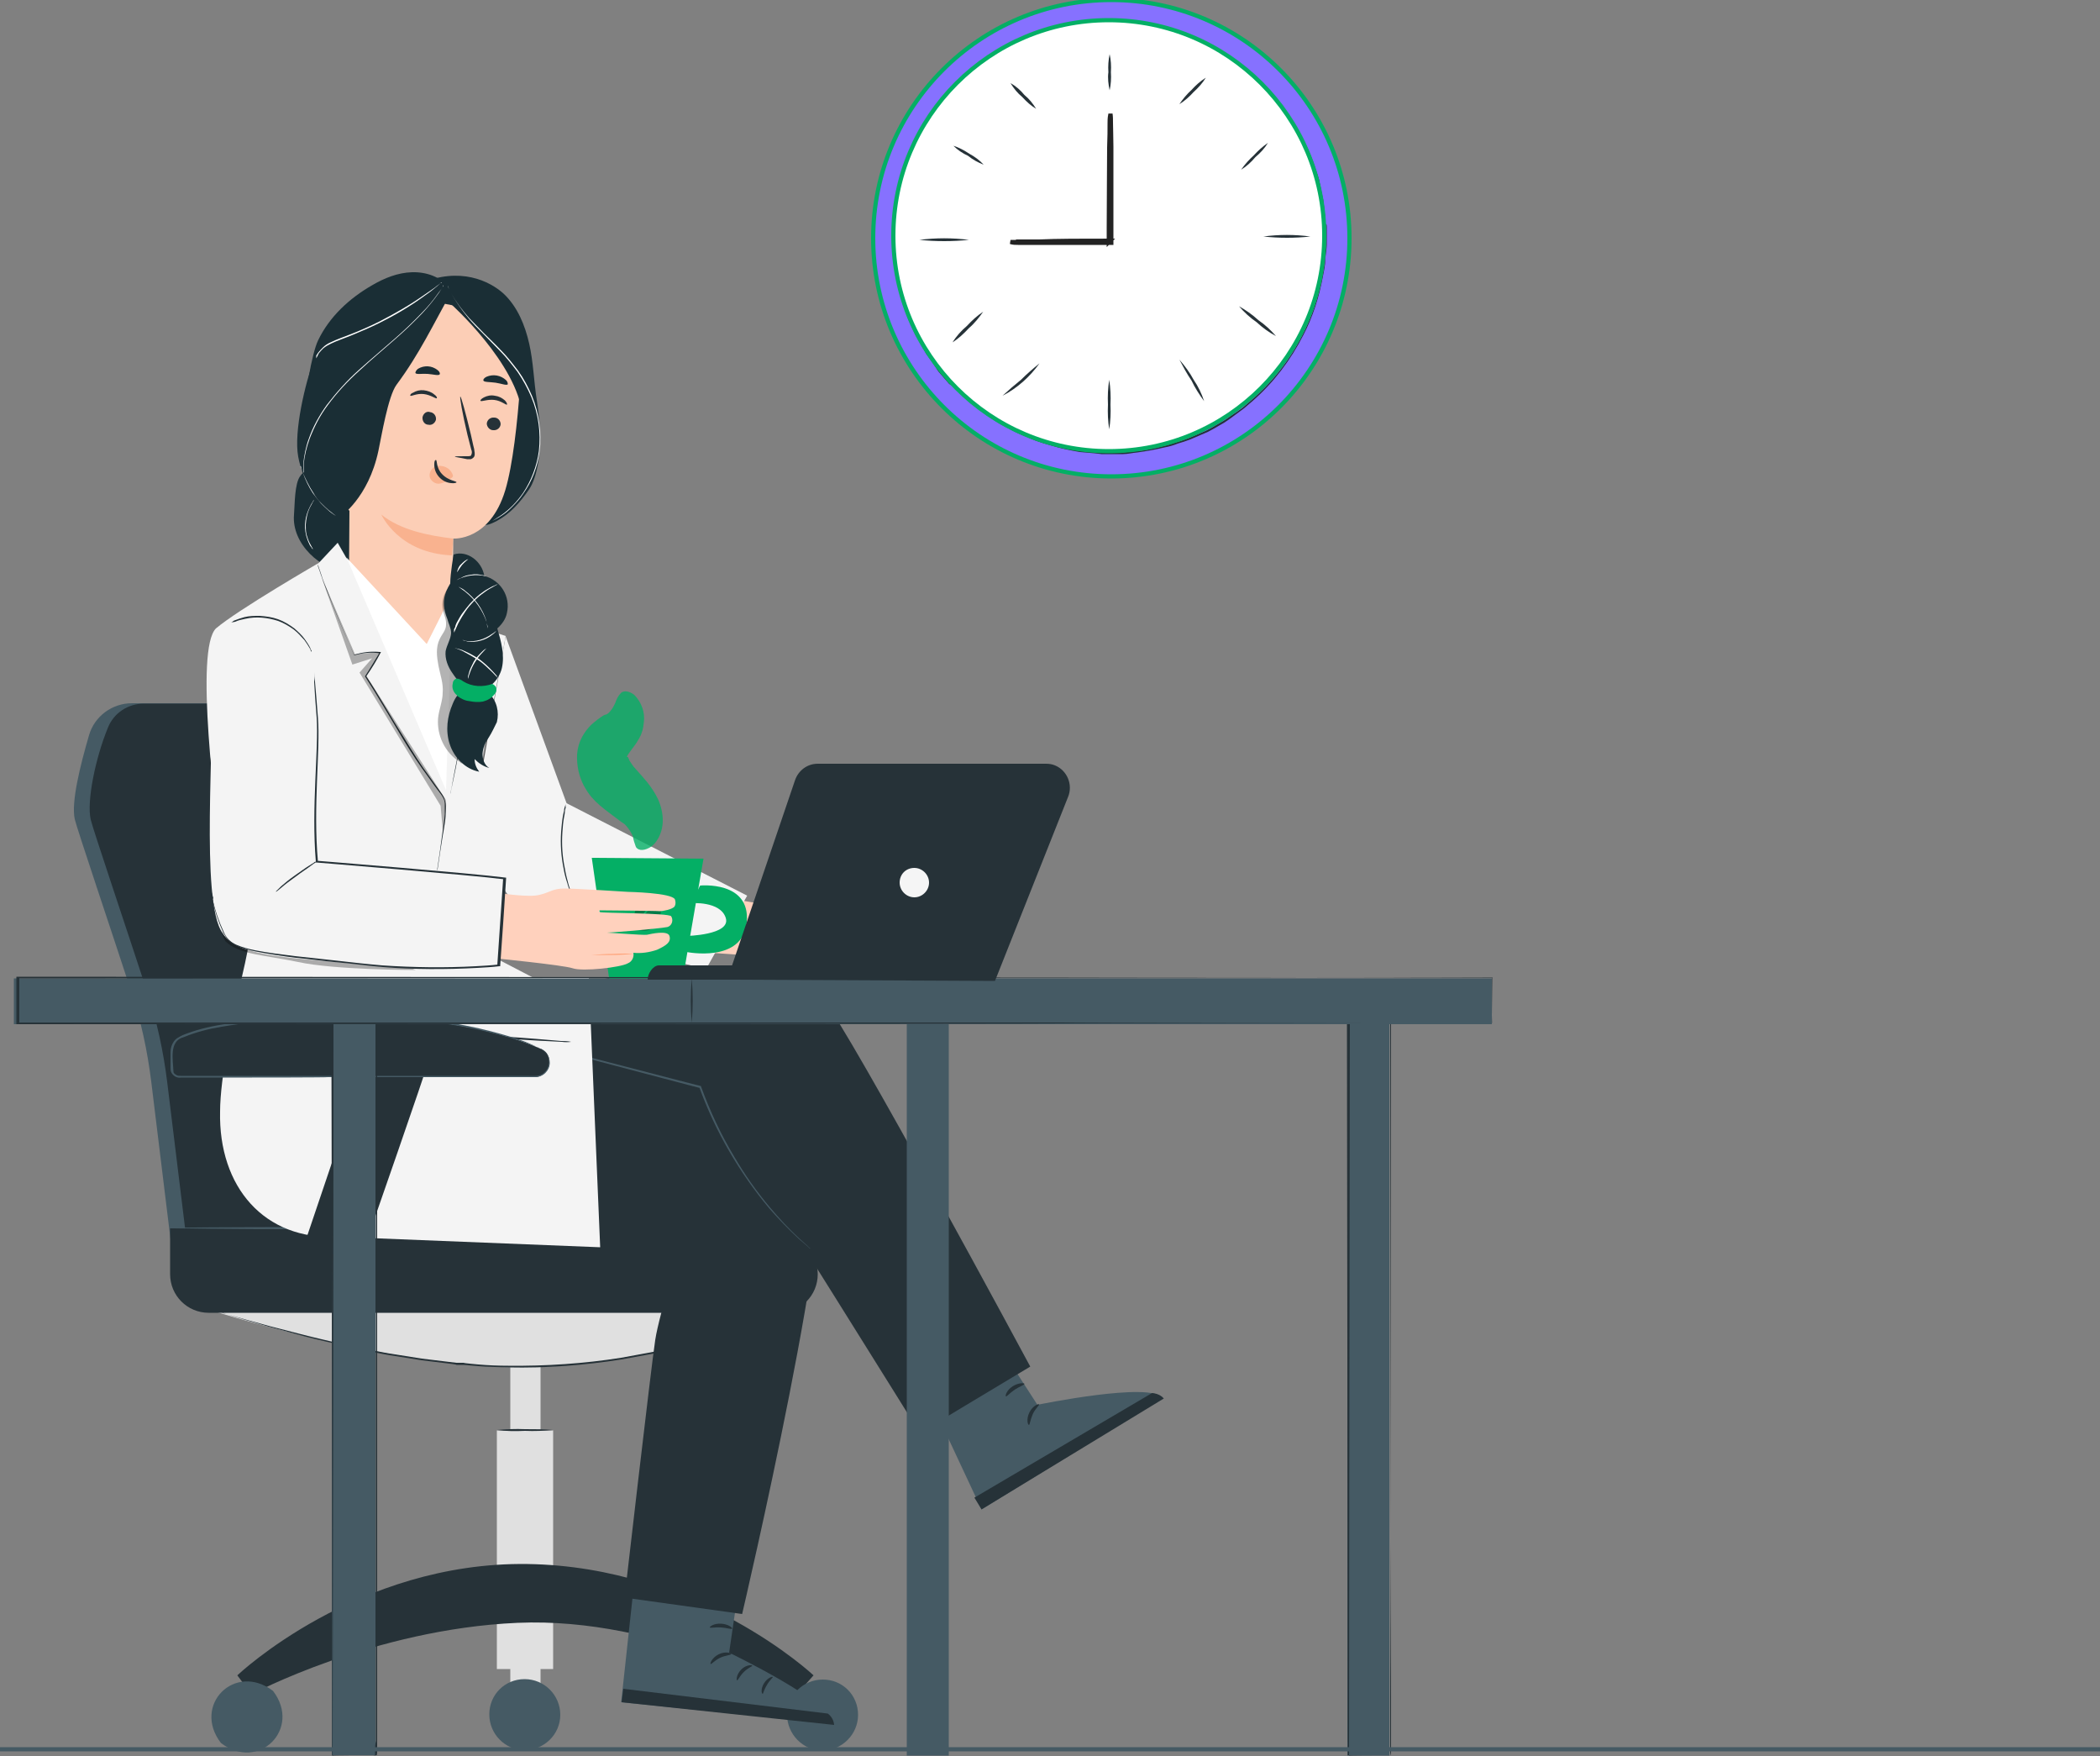<?xml version="1.0" encoding="UTF-8"?>
<svg xmlns="http://www.w3.org/2000/svg" xmlns:xlink="http://www.w3.org/1999/xlink" version="1.1" viewBox="0 0 500 418">
	<rect x="0" y="0" width="500" height="418" fill="#808080" stroke="none"/>
	<defs>
		<style>
			.cls-1,
			.cls-2,
			.cls-3,
			.cls-4,
			.cls-5 {
				fill: none;
			}

			.cls-6 {
				fill: #ea8457;
			}

			.cls-7 {
				fill: #e0e0e0;
			}

			.cls-8 {
				fill: #dd2c2c;
			}

			.cls-9 {
				isolation: isolate;
			}

			.cls-9,
			.cls-10 {
				opacity: .3;
			}

			.cls-11 {
				fill: #ffcb00;
			}

			.cls-12 {
				fill: url(#linear-gradient-8);
			}

			.cls-13 {
				fill: url(#linear-gradient-7);
			}

			.cls-14 {
				fill: url(#linear-gradient-5);
			}

			.cls-15 {
				fill: url(#linear-gradient-6);
			}

			.cls-16 {
				fill: url(#linear-gradient-9);
			}

			.cls-17 {
				fill: url(#linear-gradient-4);
			}

			.cls-18 {
				fill: url(#linear-gradient-3);
			}

			.cls-19 {
				fill: url(#linear-gradient-2);
			}

			.cls-20 {
				fill: #ffbe9d;
			}

			.cls-21 {
				fill: #f4f4f4;
			}

			.cls-22 {
				fill: #1a2e35;
			}

			.cls-23 {
				fill: url(#linear-gradient);
			}

			.cls-2 {
				stroke-width: .8px;
			}

			.cls-2,
			.cls-3 {
				stroke-miterlimit: 10;
			}

			.cls-2,
			.cls-3,
			.cls-24,
			.cls-25 {
				stroke: #04af65;
			}

			.cls-3 {
				stroke-width: .5px;
			}

			.cls-26 {
				fill: #263238;
			}

			.cls-27 {
				fill: #eb996e;
			}

			.cls-28 {
				fill: #f4d01e;
			}

			.cls-4 {
				stroke: #8671ff;
				stroke-width: .8px;
			}

			.cls-4,
			.cls-5 {
				stroke-miterlimit: 10;
			}

			.cls-29,
			.cls-25 {
				fill: #fff;
			}

			.cls-30 {
				fill: #fafafa;
			}

			.cls-31 {
				fill: url(#linear-gradient-10);
			}

			.cls-32 {
				fill: url(#linear-gradient-11);
			}

			.cls-33 {
				fill: url(#linear-gradient-12);
			}

			.cls-34 {
				fill: url(#linear-gradient-13);
			}

			.cls-35 {
				fill: url(#linear-gradient-14);
			}

			.cls-24 {
				fill: #8671ff;
			}

			.cls-36 {
				fill: #04af65;
			}

			.cls-37 {
				opacity: .8;
			}

			.cls-38 {
				fill: #ffbf9d;
			}

			.cls-39 {
				fill: red;
			}

			.cls-40 {
				fill: #f2f2f2;
			}

			.cls-41 {
				fill: #f5f5f5;
			}

			.cls-42 {
				fill: #fcceb6;
			}

			.cls-43 {
				fill: #f76b6b;
			}

			.cls-44 {
				fill: #455a64;
			}

			.cls-45 {
				fill: #333;
			}

			.cls-46 {
				fill: #f9b28f;
			}

			.cls-47 {
				clip-path: url(#clippath);
			}

			.cls-48 {
				fill: #ffd1bd;
			}

			.cls-5 {
				stroke: #455a64;
			}

			.cls-49 {
				fill: #ff9a6c;
			}

			#clock-needles {
				stroke: #232323
			}

			#spin-this {
				animation: spin 40s linear infinite;
				transform-origin: center;
				transform-box: fill-box;
				stroke: #04AF65;
			}

			@keyframes spin {
				from {
					transform: rotate(0deg);
				}

				to {
					transform: rotate(360deg);
				}
			}

			#coffee-smoke {
				animation: coffee-smoke 12s infinite;
				transform-origin: center;
				transform-box: fill-box;
				fill: #23232323
			}

			@keyframes coffee-smoke {

				0%,
				100% {
					opacity: .1;
				}

				50% {
					opacity: .3;
					transform: rotate(-4deg) translateX(10px) rotateY(180deg);
				}
			}

			#pictures {
				animation: pictures 15s infinite;
			}

			@keyframes pictures {

				0%,
				30%,
				33%,
				63%,
				66%,
				98%,
				100% {
					transform: translateX(0px)
				}

				15%,
				48%,
				81% {
					transform: translateX(-250px)
				}
			}

			#psoriasis {
				animation: psoriasis 15s infinite ease-in;
			}

			@keyframes psoriasis {

				0%,
				33%,
				100% {
					visibility: hidden
				}

				3%,
				30% {
					visibility: visible
				}
			}

			#acne {
				animation: acne 15s infinite ease-in-out;
			}

			@keyframes acne {

				0%,
				33%,
				66%,
				100% {
					visibility: hidden
				}

				34%,
				64% {
					visibility: visible
				}
			}

			#pressureulcer {
				animation: pressureulcer 15s infinite ease-in-out;
			}

			@keyframes pressureulcer {

				0%,
				66%,
				100% {
					visibility: hidden
				}

				67%,
				98% {
					visibility: visible
				}
			}
		</style>
		<linearGradient id="linear-gradient" x1="523" y1="-505.1" x2="556.8" y2="-507.7"
			gradientTransform="translate(26.8 -204.1) rotate(-.5) scale(1 -1)" gradientUnits="userSpaceOnUse">
			<stop offset="0" stop-color="#6165cc" />
			<stop offset="1" stop-color="#0ca071" />
		</linearGradient>
		<linearGradient id="linear-gradient-2" x1="522.7" y1="-509.2" x2="556.5" y2="-511.8"
			gradientTransform="translate(26.8 -204.1) rotate(-.5) scale(1 -1)" gradientUnits="userSpaceOnUse">
			<stop offset="0" stop-color="#6165cc" />
			<stop offset="1" stop-color="#0ca071" />
		</linearGradient>
		<linearGradient id="linear-gradient-3" x1="538.5" y1="-507.1" x2="580.6" y2="-503.2"
			gradientTransform="translate(26.8 -204.1) rotate(-.5) scale(1 -1)" gradientUnits="userSpaceOnUse">
			<stop offset="0" stop-color="#6165cc" />
			<stop offset="1" stop-color="#0ca071" />
		</linearGradient>
		<linearGradient id="linear-gradient-4" x1="538.9" y1="-507.6" x2="581.1" y2="-503.7"
			gradientTransform="translate(26.8 -204.1) rotate(-.5) scale(1 -1)" gradientUnits="userSpaceOnUse">
			<stop offset="0" stop-color="#6165cc" />
			<stop offset="1" stop-color="#0ca071" />
		</linearGradient>
		<linearGradient id="linear-gradient-5" x1="539.1" y1="-508.1" x2="581.3" y2="-504.2"
			gradientTransform="translate(26.8 -204.1) rotate(-.5) scale(1 -1)" gradientUnits="userSpaceOnUse">
			<stop offset="0" stop-color="#6165cc" />
			<stop offset="1" stop-color="#0ca071" />
		</linearGradient>
		<linearGradient id="linear-gradient-6" x1="539.6" y1="-508.5" x2="581.8" y2="-504.6"
			gradientTransform="translate(26.8 -204.1) rotate(-.5) scale(1 -1)" gradientUnits="userSpaceOnUse">
			<stop offset="0" stop-color="#6165cc" />
			<stop offset="1" stop-color="#0ca071" />
		</linearGradient>
		<linearGradient id="linear-gradient-7" x1="539.6" y1="-508.8" x2="581.8" y2="-504.9"
			gradientTransform="translate(26.8 -204.1) rotate(-.5) scale(1 -1)" gradientUnits="userSpaceOnUse">
			<stop offset="0" stop-color="#6165cc" />
			<stop offset="1" stop-color="#0ca071" />
		</linearGradient>
		<linearGradient id="linear-gradient-8" x1="539.9" y1="-511.3" x2="582.1" y2="-507.3"
			gradientTransform="translate(26.8 -204.1) rotate(-.5) scale(1 -1)" gradientUnits="userSpaceOnUse">
			<stop offset="0" stop-color="#6165cc" />
			<stop offset="1" stop-color="#0ca071" />
		</linearGradient>
		<linearGradient id="linear-gradient-9" x1="539.5" y1="-509.7" x2="581.7" y2="-505.7"
			gradientTransform="translate(26.8 -204.1) rotate(-.5) scale(1 -1)" gradientUnits="userSpaceOnUse">
			<stop offset="0" stop-color="#6165cc" />
			<stop offset="1" stop-color="#0ca071" />
		</linearGradient>
		<linearGradient id="linear-gradient-10" x1="539.7" y1="-510.2" x2="581.9" y2="-506.3"
			gradientTransform="translate(26.8 -204.1) rotate(-.5) scale(1 -1)" gradientUnits="userSpaceOnUse">
			<stop offset="0" stop-color="#6165cc" />
			<stop offset="1" stop-color="#0ca071" />
		</linearGradient>
		<linearGradient id="linear-gradient-11" x1="539.7" y1="-510.8" x2="581.9" y2="-506.8"
			gradientTransform="translate(26.8 -204.1) rotate(-.5) scale(1 -1)" gradientUnits="userSpaceOnUse">
			<stop offset="0" stop-color="#6165cc" />
			<stop offset="1" stop-color="#0ca071" />
		</linearGradient>
		<linearGradient id="linear-gradient-12" x1="539.7" y1="-511.2" x2="581.9" y2="-507.3"
			gradientTransform="translate(26.8 -204.1) rotate(-.5) scale(1 -1)" gradientUnits="userSpaceOnUse">
			<stop offset="0" stop-color="#6165cc" />
			<stop offset="1" stop-color="#0ca071" />
		</linearGradient>
		<linearGradient id="linear-gradient-13" x1="539.7" y1="-511.4" x2="581.9" y2="-507.5"
			gradientTransform="translate(26.8 -204.1) rotate(-.5) scale(1 -1)" gradientUnits="userSpaceOnUse">
			<stop offset="0" stop-color="#6165cc" />
			<stop offset="1" stop-color="#0ca071" />
		</linearGradient>
		<linearGradient id="linear-gradient-14" x1="539.8" y1="-512" x2="582" y2="-508.1"
			gradientTransform="translate(26.8 -204.1) rotate(-.5) scale(1 -1)" gradientUnits="userSpaceOnUse">
			<stop offset="0" stop-color="#6165cc" />
			<stop offset="1" stop-color="#0ca071" />
		</linearGradient>
		<clipPath id="clippath">
			<polygon class="cls-1" points="521.5 145.5 662.2 145.2 662.2 289.4 521.5 289.4 521.5 145.5" />
		</clipPath>
	</defs>
	<!-- Generator: Adobe Illustrator 28.7.1, SVG Export Plug-In . SVG Version: 1.2.0 Build 142)  -->
	<g>
		<g id="Layer_1">
			<g id="clock">
				<circle class="cls-24" cx="264.6" cy="56.7" r="56.7" />
				<path class="cls-26"
					d="M315.9,53.9v4.2c0,.7-.1,1.4-.2,2.2-.1.8-.2,1.6-.2,2.5-.1.9-.3,1.9-.5,2.9-.9,4.9-2.4,9.7-4.7,14.1-3,5.9-7,11.2-12,15.6l-2.1,1.8c-.8.6-1.5,1.1-2.3,1.7-.8.6-1.6,1.2-2.4,1.7l-2.6,1.5-1.3.7-1.4.6-2.8,1.2c-1,.4-2,.7-3,1-1,.4-2,.7-3.1.9-2.1.5-4.3.9-6.5,1.2-1.2.1-2.3.4-3.4.4h-5.1l-1.7-.2c-1.2-.1-2.3-.2-3.5-.3-2.4-.4-4.7-.9-7-1.6l-1.7-.5c-.3-.1-.6-.2-.9-.3l-.9-.3-3.4-1.4c-1.2-.5-2.3-1.1-3.4-1.7-.6-.3-1.2-.6-1.7-.9l-1.6-1c-2.2-1.4-4.2-2.9-6.2-4.6l-2.8-2.7-.7-.7-.8-.5-1.3-1.5-1.3-1.5-1.1-1.7-1.2-1.7-.6-.8c-.2-.3-.3-.6-.5-.9l-2-3.5c-.6-1.2-1.1-2.5-1.7-3.7-2.1-5.2-3.4-10.7-3.8-16.3-.3-5.6.2-11.1,1.6-16.5.4-1.3.6-2.7,1.1-3.9.5-1.3,1-2.5,1.5-3.8l.4-.9.5-.9.9-1.7.9-1.7,1.1-1.7,1.1-1.7.5-.8.6-.8c.8-1,1.6-2.1,2.4-3.1,1.7-1.9,3.6-3.7,5.5-5.4l1.5-1.2c.5-.4,1-.8,1.5-1.1,1-.7,2.1-1.5,3.1-2.1l3.3-1.8.8-.5.8-.4,1.7-.7c2.2-1,4.5-1.8,6.8-2.5,1.1-.3,2.3-.5,3.4-.8l1.7-.4c.6,0,1.1-.2,1.7-.2l3.4-.4h3.4c2.2,0,4.4,0,6.6.3,1.1,0,2.1.3,3.2.5,1,.2,2.1.4,3.1.6l3,.9,1.5.4,1.4.6,2.8,1.1c.9.4,1.8.8,2.6,1.3.8.5,1.7.9,2.5,1.4l2.3,1.5c5.5,3.7,10.3,8.4,14,13.8,2.9,4.1,5.2,8.7,6.7,13.5.3,1,.7,1.9.8,2.8.2.9.4,1.7.5,2.5.2.8.4,1.5.4,2.1.1.7.2,1.3.2,1.8.1,1.1.3,1.9.3,2.4v.8s0-.3-.1-.8-.2-1.4-.3-2.4c-.1-.5-.1-1-.2-1.7s-.3-1.4-.5-2.1c-.2-.8-.4-1.6-.6-2.5s-.5-1.9-.8-2.8c-1.5-4.7-3.7-9.2-6.6-13.3-3.7-5.4-8.5-10.1-14-13.7l-2.3-1.5c-.8-.5-1.6-.9-2.5-1.3-.9-.4-1.7-.9-2.6-1.3l-2.7-1.1-1.4-.5-1.5-.4-2.9-.9c-1-.3-2.1-.4-3.1-.6-1-.2-2.1-.4-3.1-.5-2.2-.3-4.3-.4-6.5-.3h-3.4l-3.4.4c-.6,0-1.1,0-1.7.2l-1.7.4c-1.1.3-2.3.5-3.4.8-2.3.7-4.5,1.5-6.7,2.4l-1.7.7-.8.4-.8.5-3.2,1.8c-1,.7-2,1.4-3.1,2.1-.5.4-1,.7-1.5,1.1l-1.4,1.2c-1.9,1.6-3.8,3.4-5.5,5.3l-2.4,3-.6.8-.5.8-1.1,1.7-1.1,1.7-.9,1.7-.9,1.7-.5.9-.4.9c-.5,1.2-1,2.5-1.5,3.7l-1.2,3.7c-1.3,5.3-1.9,10.8-1.6,16.3.4,5.5,1.7,10.9,3.7,16l1.7,3.7,2,3.4.5.9.6.8,1.1,1.7,1.1,1.7,1.3,1.5,1.3,1.5.7.7.7.7,2.8,2.7c1.9,1.7,4,3.2,6.1,4.6l1.6,1c.6.4,1.2.6,1.7.9,1.1.6,2.2,1.2,3.3,1.7l3.4,1.4.9.3.9.3,1.7.5c2.3.7,4.6,1.2,7,1.6,1.1.2,2.3.2,3.4.3l1.7.2h5.1c1.1-.1,2.2-.2,3.3-.3,2.2-.2,4.3-.6,6.4-1.2,1-.2,2.1-.6,3.1-.9,1-.3,2-.6,3-1l2.8-1.2,1.4-.6,1.3-.7,2.6-1.5c.9-.5,1.6-1.1,2.4-1.6s1.6-1.1,2.3-1.6c.7-.6,1.4-1.2,2.1-1.8,5-4.3,9.1-9.5,12.1-15.4,2.3-4.4,3.9-9.1,4.8-14,.2-1,.4-2,.5-2.9.1-.8.2-1.7.2-2.5.1-.8.2-1.5.2-2.2v-5s.2,0,.2.6Z" />
				<g id="spin-this">
					<circle class="cls-25" cx="264" cy="56.1" r="51.3" />
					<path id="clock-needles" class="cls-24"
						d="M242.4,57.5h5c4.2-.2,10.2-.2,16.9-.2l-.3.3v-3.4c0-7.5.1-14.3.1-19.1.1-2.4.1-4.3.1-5.8s.1-1.5.2-2.2c.1.7.1,1.4.1,2.1,0,1.5.1,3.4.1,5.8v22.8h-.3c-6.7,0-12.6,0-16.9,0h-5c-.6,0-1.2,0-1.8-.2.6,0,1.2,0,1.8,0Z" />
				</g>
				<path class="cls-26"
					d="M264.5,17.2c.1,1.5,0,2.9-.3,4.3-.3-1.4-.5-2.9-.3-4.3-.1-1.5,0-2.9.3-4.3.3,1.3.4,2.8.3,4.3Z" />
				<path class="cls-26"
					d="M243.9,22.6c1.1.9,2,2,2.8,3.3-1.2-.7-2.3-1.7-3.3-2.8-1.1-.9-2-2-2.8-3.3,1.3.7,2.4,1.7,3.3,2.8Z" />
				<path class="cls-26"
					d="M230.8,36.6c1.3.7,2.5,1.6,3.4,2.6-1.3-.5-2.6-1.2-3.7-2.1-1.3-.6-2.5-1.4-3.5-2.4,1.3.4,2.6,1.1,3.8,1.9Z" />
				<path class="cls-26" d="M230.7,57.1c-3.9.4-7.9.4-11.8,0,3.9-.5,7.9-.5,11.8,0Z" />
				<path class="cls-26" d="M312,56.3c-3.7.4-7.4.4-11.2,0,3.7-.5,7.5-.5,11.2,0Z" />
				<path class="cls-26"
					d="M299.6,76.2c1.6,1.1,3,2.4,4.2,3.8-1.7-.9-3.2-2-4.6-3.3-1.6-1.1-3-2.4-4.2-3.8,1.6.9,3.2,2,4.6,3.3Z" />
				<path class="cls-26"
					d="M284.2,90.4c1.1,1.6,1.9,3.3,2.5,5.1-1.1-1.5-2.2-3.2-3-4.9-1.1-1.6-2-3.3-2.9-5,1.3,1.5,2.5,3.1,3.4,4.8Z" />
				<path class="cls-26" d="M263.8,96.3c-.1-2,0-4,.3-5.9.3,2,.4,3.9.3,5.9.1,2,0,4-.3,5.9-.3-1.9-.4-3.9-.3-5.9Z" />
				<path class="cls-26" d="M243.1,90.4c1.4-1.4,2.9-2.7,4.4-3.9-2.3,3.2-5.3,5.9-8.8,7.7,1.4-1.3,2.9-2.6,4.4-3.8Z" />
				<path class="cls-26"
					d="M230.2,77.6c1.2-1.3,2.5-2.5,3.9-3.4-1,1.4-2.1,2.8-3.4,3.9-1.2,1.3-2.5,2.5-3.9,3.4.9-1.5,2.1-2.8,3.4-3.9Z" />
				<path class="cls-26"
					d="M298.5,37c1-1.1,2.1-2.1,3.4-3-.8,1.3-1.8,2.4-3,3.4-1,1.2-2.1,2.2-3.4,3,.9-1.3,1.9-2.4,3-3.4Z" />
				<path class="cls-26"
					d="M283.7,21.4c1-1.1,2.1-2.1,3.4-2.9-.8,1.3-1.8,2.4-2.9,3.4-1,1.1-2.1,2.1-3.4,2.9.8-1.2,1.8-2.4,2.9-3.4Z" />
			</g>
			<g id="doctor">
				<g id="legit_health--1-2">
					<path class="cls-44"
						d="M99.4,233.3c-3.4-15.9-23.7-57.8-29-65.9H31.4c-4.7,0-8.9,3.1-10.2,7.6-2.1,7.2-4.3,16-3.4,20,.5,2.2,8.8,26.8,13.5,41.2,2.3,6.9,3.8,14,4.7,21.2l5.2,42.5,74.3-1.6s-13.6-53-16.1-65Z" />
					<path class="cls-26"
						d="M103.2,233.4c-3.4-16-9.6-37-11.9-46.4-2.1-8.7-6.1-12.8-12.8-17.4-2-1.4-4.4-2.1-6.8-2.1h-37.5c-3.7,0-7.1,2.2-8.5,5.7-3,7.3-5.1,17.6-4.1,21.9.5,2.2,8.8,26.8,13.5,41.2,2.3,6.9,3.8,14,4.7,21.2l5.2,42.5,74.3-1.6s-13.5-53.1-16.1-65Z" />
					<path class="cls-1" d="M107.6,308.4s-15.8-62.9-18.3-74.8c-3.4-16-6.5-38.3-11.9-46.4" />
					<rect class="cls-7" x="121.5" y="324.3" width="7.2" height="78.9" />
					<rect class="cls-7" x="118.3" y="340.5" width="13.4" height="56.8" />
					<path class="cls-7" d="M49.2,311.6s43.4,13.9,74.8,13.9,67.6-13.9,67.6-13.9H47.2" />
					<path class="cls-26"
						d="M40.5,292.4v10.9c0,5.1,4.1,9.2,9.2,9.2h135.8c5.1,0,9.2-4.1,9.2-9.2h0c0-5.1-4.1-9.1-9.1-9.2l-145.1-1.7" />
					<path class="cls-26"
						d="M56.5,398.8s28.5-27.1,69.1-26.5,68.1,26.5,68.1,26.5l-4,4.5s-32.3-18.5-66.5-17-63.3,17-63.3,17l-3.4-4.5Z" />
					<path class="cls-44" d="M65,402.5c6.9,9-3.4,19.3-12.4,12.4-6.9-9,3.3-19.3,12.4-12.4Z" />
					<path class="cls-44"
						d="M133.4,408.2c0,4.7-3.9,8.4-8.5,8.4s-8.4-3.8-8.4-8.5,3.7-8.4,8.4-8.4,8.5,3.8,8.5,8.5h0Z" />
					<path class="cls-44"
						d="M204.3,408.2c0,4.7-3.9,8.5-8.5,8.5s-8.4-3.9-8.4-8.5,3.8-8.4,8.5-8.4,8.4,3.7,8.4,8.4h0Z" />
					<path class="cls-26"
						d="M89,250l.9,4h85.5c1.7,0,3.1-1.2,3.4-2.9h0c.2-1.5-.6-3.1-2-3.7-5.4-2.5-20.4-7.9-47.1-7.6-37.8.4-40.8,6.4-40.8,6.4v3.8Z" />
					<path class="cls-26" d="M150,250.7c-.2,1.3-14.3,49.3-14.3,49.3h-14.7l14.1-49.3h14.9Z" />
					<path class="cls-44" d="M176.9,253.9c0,.1-19.2.2-43,.2s-43-.1-43-.2,19.2-.2,43-.2,43,.1,43,.2Z" />
					<path class="cls-26"
						d="M189,312.5c-.1.1-.2.1-.3.1l-1.1.4-3.8,1.3c-3.3,1.2-8.1,2.8-14.2,4.5-3,.8-6.4,1.7-10,2.5s-3.7.9-5.6,1.2l-6,1.1c-8.9,1.4-18,2.1-27,1.9-2.4-.1-4.8-.1-7.1-.3l-3.5-.3h-1.7c0-.1-1.7-.3-1.7-.3l-6.6-.8-6.3-1c-2.1-.3-4-.7-6-1.1l-5.6-1.2c-3.6-.9-7-1.6-10-2.4l-8.2-2.2c-2.4-.7-4.5-1.3-6.2-1.8l-3.9-1.2-1-.3c0,0-.2,0-.3-.1h.3c0,.1,1,.4,1,.4l3.9,1.1,6.2,1.7,8.2,2.1c3.1.8,6.4,1.5,10,2.4l5.6,1.1c1.9.4,3.9.8,6,1.1l6.3,1,6.6.8,1.7.2h1.7c0,.1,3.5.4,3.5.4,2.3.2,4.7.3,7.1.3,9,.1,18-.5,26.9-1.9l6-1.1c1.9-.3,3.8-.8,5.6-1.2,3.6-.8,6.9-1.7,10-2.5,6.1-1.7,11-3.2,14.3-4.3l3.9-1.2,1-.3c.1,0,.2-.1.3-.1Z" />
					<path class="cls-26"
						d="M131.7,340.4c-2.2.2-4.5.3-6.7.2-2.2.1-4.5.1-6.7-.2,2.2-.2,4.5-.3,6.7-.2,2.2,0,4.5,0,6.7.2Z" />
					<path class="cls-44"
						d="M105.2,292.3c0,.2-14.5.3-32.3.3s-32.3-.2-32.3-.3,14.5-.2,32.4-.2c17.9,0,32.3.1,32.2.2Z" />
					<g>
						<g id="doctor-2" data-name="doctor">
							<g id="doctor-body">
								<path class="cls-29" d="M116.8,116.4" />
							</g>
							<g id="doctor-head-nodding">
								<path class="cls-22"
									d="M81.2,124.2c1.1-9.2,2.2-18.3,3.2-27.4.2-1.5.4-3,0-4.5s-1.2-2.9-2.6-3.5c-2.3-1-4.5-10.3-7-3.4-2.1,5.7-4.9,17.3-3.8,23.3s4.9,12.5,10.1,15.5" />
								<path class="cls-22"
									d="M93.5,74.7c4,16.8,10.5,33,19.2,48,.5.9,1,1.7,1.9,2.1,1.2.5,2.5-.2,3.7-.8,3.3-1.8,5.5-4.4,7.6-7.4,2.2-3.1,2.9-9.8,2.7-13.6-.1-2.6-.4-5.2-.8-7.8-.7-4.4-.8-9-1.8-13.4s-2.8-8.8-6.1-11.9c-3.3-3-10.4-6.5-19.9-2.4" />
								<path class="cls-42"
									d="M84.4,81.1l-2.5,56.1,18.1,20.5c.4-1.3,4.8-5.1,5.8-8.7,2.4-8.9,2.1-20.8,2.1-20.8,0,0,8.7.7,12.4-11.5,1.8-6,2.9-16.2,3.5-24.6.5-7.6-5.1-18.3-14.4-19.1l-4.1-.8-16.3,5c-2.3,0-4.3,1.6-4.6,3.9Z" />
								<path class="cls-26"
									d="M111.3,109.3h.8c.3-.1.6-.3.8-.6.3-.7,0-1.3,0-1.8-.3-1.1-.5-2.3-.8-3.5-1.2-5-2.3-9-2.5-9s.5,4.1,1.7,9.1c.3,1.2.6,2.4.9,3.5.2.4.2.9,0,1.3,0,.3-.6.3-1,.3-1.8,0-2.9,0-2.9.1s1.1.2,2.9.6Z" />
								<path class="cls-46" d="M107.6,132.2c-12.7-.5-16.8-9.7-16.8-9.7,4.6,3.7,11.2,5,17.1,5.7l-.3,4Z" />
								<path class="cls-26"
									d="M104.4,71.4c-6.9,8-14.4,17.1-21.6,24.9-.8-4.2-1.4-10.6-.2-14.8,1.2-4.2,3.6-8.1,7.3-10.4,3.7-2.3,9.8-2.3,13.7-.4l.8.7Z" />
								<path class="cls-22" d="M103.9,71.4l3.4.9s15.9,14.2,17.1,26.6h0s4.8-33.1-17.4-31.8l-3.1,4.3Z" />
								<path class="cls-20"
									d="M82.3,111.7c0,.2-8.8.8-7.6-7.7.9-6.2,5.3-5.8,7.7-5.1.9.2,1.7,2.6,1.6,3.5-.4,3.2-1.7,9.1-1.7,9.3Z" />
								<path class="cls-27"
									d="M81.1,108.6c-.4.2-1,.2-1.4,0-1.1-.6-1.8-2.3-1.6-4,0-.8.3-1.6.8-2.3.3-.6,1-1.1,1.7-1.1s.6.1.8.3c.2.2.3.4.3.6,0,.4-.2.5-.2.5,0,0,0-.1,0-.4,0-.3-.4-.5-.8-.5-.6.1-1.1.5-1.3,1-.4.7-.6,1.4-.7,2.1-.2,1.5.3,3,1.2,3.5.3.2.7.2,1.1.1.2-.1.4-.2.4-.2,0,0,0,.2-.3.4Z" />
								<path class="cls-22"
									d="M81,123s6.7-4.4,9.1-15.7c.7-3.3,2.3-13,4.3-15.7,5.5-7.4,8.7-14.3,13.2-22.3l-.6-.7c-2-2.7-5.5-3.9-8.9-3.8s-6.6,1.4-9.5,3.1c-5.4,3.1-10.2,7.5-12.9,13.2-2.7,5.7-8.3,40.7,5.3,41.9Z" />
								<path class="cls-29"
									d="M72.2,112.6v-2.1c.2-2,.6-4.1,1.3-6,1-2.9,2.5-5.6,4.3-8.1,2.3-3,4.8-5.8,7.6-8.3,3-2.7,5.9-5.1,8.5-7.4,2.3-2,4.5-4.1,6.6-6.3,1.4-1.4,2.7-3,3.9-4.7.5-.6.8-1.1,1-1.4,0-.2,0-.3.2-.4h0c0,0,0,0,0,0l-.2.4c-.2.3-.5.8-.9,1.4-1.2,1.7-2.5,3.3-3.9,4.8-2.1,2.2-4.3,4.3-6.6,6.3-2.6,2.3-5.5,4.7-8.4,7.4-2.8,2.5-5.4,5.3-7.6,8.3-1.8,2.4-3.2,5.1-4.3,8-.7,1.9-1.2,4-1.4,6v1c0,.3,0,.5,0,.7v.4h0c0,.1,0,0,0,0Z" />
								<path class="cls-29"
									d="M75.3,84.8c0-.1,0-.3.2-.4,0-.2.2-.3.3-.5.3-.4.7-.8,1.1-1.2.5-.5,1.1-.9,1.8-1.2,1.4-.7,3.2-1.3,5.2-2.1s4.1-1.7,6.3-2.8c3.7-1.9,7.4-4,10.8-6.4,1.3-.9,2.4-1.6,3.1-2.2l.8-.6c0,0,.2,0,.3-.2,0,0-.2,0-.3.2l-.8.7c-.7.6-1.7,1.4-3,2.3-3.4,2.5-7,4.6-10.8,6.5-2.2,1.1-4.4,2-6.3,2.8s-3.8,1.4-5.2,2.1c-.6.3-1.2.6-1.8,1.1-.4.4-.8.8-1.1,1.2l-.6,1.2c0-.1,0-.2,0-.5Z" />
								<path class="cls-29"
									d="M117.2,124l.5-.3c.4-.3,1-.6,1.7-1.1,2-1.4,3.7-3.2,5.1-5.2,2-3,3.3-6.4,3.8-10,.5-4.4-.1-8.8-1.8-12.9-.9-2.1-2-4.1-3.3-6-1.3-1.7-2.6-3.4-4.1-4.9-1.4-1.4-2.7-2.8-4-4.1s-2.5-2.5-3.5-3.7c-1.6-1.9-3-3.9-4.2-6-.2-.4-.4-.7-.5-1s-.2-.6-.3-.8l-.2-.5q0,0,0-.2c0,0,0,0,0,.2l.2.5c0,.2.2.5.3.8s.3.6.5,1c1.2,2.1,2.7,4.1,4.3,5.9,1.1,1.1,2.2,2.3,3.5,3.6s2.7,2.6,4.1,4.1c1.5,1.5,2.8,3.2,4.1,4.9,1.3,1.8,2.4,3.9,3.3,6,1.7,4.2,2.3,8.7,1.8,13.1-.5,3.7-1.8,7.1-3.9,10.1-.8,1.2-1.7,2.2-2.7,3.2s-1.5,1.4-2.4,2c-.5.3-1.1.7-1.7,1l-.6.3h0c0-.1,0-.1,0,0Z" />
								<g>
									<path class="cls-22"
										d="M83.2,121.6l-6.7-7.7c-.9-1-2.2-2.2-3.5-1.8-.6.2-1.1.6-1.5,1.2-1.4,1.8-1.3,6.9-1.5,9.2-.6,6.9,6.3,13.3,13.1,13.9" />
									<path class="cls-29"
										d="M74.3,130.6c0-.2-.2-.3-.3-.5-.2-.2-.3-.5-.4-.7-.3-.6-.5-1.2-.7-1.9-.6-2.4-.2-4.8.9-6.9.2-.4.4-.8.7-1.2,0-.2.2-.3.3-.4,0,0-.4.6-.9,1.6-.7,1.3-1,2.8-1.1,4.3,0,.8,0,1.6.2,2.4.2.7.4,1.3.7,1.9.5,1,.9,1.6.9,1.6,0-.1-.3-.2-.3-.2Z" />
									<path class="cls-29"
										d="M71.5,111c.2.4.4.9.6,1.5.7,1.6,1.5,3.3,2.5,4.8.5.9,1.1,1.7,1.8,2.4.6.6,1.2,1.2,1.8,1.7,1.1.9,1.8,1.4,1.8,1.4-.2-.1-.3-.2-.5-.3-.4-.3-.9-.6-1.3-1-.6-.5-1.2-1.1-1.8-1.7-.7-.8-1.3-1.6-1.9-2.4-1-1.5-1.8-3.2-2.4-4.9-.2-.7-.4-1.2-.5-1.6,0-.2,0-.4,0-.6,0,.2,0,.4,0,.7Z" />
								</g>
								<path class="cls-26"
									d="M119.2,101c0-.9-.7-1.6-1.5-1.6-.9-.1-1.7.5-1.8,1.4h0c0,.8.7,1.6,1.5,1.6.9.1,1.7-.5,1.8-1.4h0Z" />
								<path class="cls-26"
									d="M120.2,95.3c-.7-.6-1.5-1-2.4-1.1-.9-.2-1.8,0-2.6.4-.6.3-.9.7-.8.8.2.3,1.6-.4,3.3-.2s2.8,1.3,3,1.1c.1,0,0-.5-.5-1Z" />
								<path class="cls-46"
									d="M107.8,113.5c-.2.2-.4.4-.6.5-.7.6-1.5.9-2.4,1.1s-1.8-.3-2.3-1.1c-.4-.7-.2-1.7.3-2.3s1.3-.9,2.1-.8c1.2.1,2.2.7,2.7,1.7.2.3.3.7.2.9Z" />
								<path class="cls-26"
									d="M103.4,110.6c0,1.1.4,2.1,1.1,2.9.8.9,1.8,1.4,2.9,1.5.8.1,1.3-.1,1.3-.2,0-.3-2-.4-3.4-1.9-1.5-1.5-1.2-3.4-1.5-3.4s-.4.4-.4,1.1Z" />
								<path class="cls-22"
									d="M120.5,90.5c-1.3-1.2-3.1-1.5-4.7-.8-.6.3-.8.7-.7.9.2.4,1.5.3,2.9.5s2.5.7,2.9.4c0-.2,0-.6-.4-1Z" />
								<path class="cls-26"
									d="M100.6,99.3c.2-.9,1-1.5,1.8-1.2.9.1,1.5.9,1.4,1.8h0c-.2.8-1,1.4-1.8,1.2-.9,0-1.5-.9-1.4-1.8h0Z" />
								<path class="cls-26"
									d="M98.3,93.5c.8-.5,1.7-.7,2.6-.6s1.8.4,2.5,1c.6.4.7.8.6.9-.2.2-1.4-.8-3.1-1s-3,.6-3.2.4c-.1,0,0-.5.6-.7Z" />
								<path class="cls-22"
									d="M99.5,87.8c1.5-.9,3.3-.8,4.7.3.5.4.6.8.5,1-.3.4-1.5,0-2.9-.1s-2.6.2-2.9-.2c0-.2.1-.6.6-1Z" />
							</g>
						</g>
						<g id="legit_health--1-2-2" data-name="legit_health--1-2">
							<g>
								<path class="cls-44" d="M177.4,367.5l-3.8,25.9s25,12,24.6,16.9l-50.3-5.1,4.4-40.5,25.1,2.8Z" />
								<path class="cls-26" d="M148,405.2l.4-3.2,48.7,5.9c.9.7,1.4,1.6,1.5,2.7l-50.6-5.4Z" />
								<path class="cls-26" d="M174.1,393.7c0,.3-1.3.3-2.6.9s-2.1,1.6-2.3,1.5.3-1.5,1.9-2.3,3.1-.3,3-.1Z" />
								<path class="cls-26" d="M179.1,396.5c0,.2-1,.5-2,1.5s-1.4,2-1.6,2-.2-1.4,1-2.6,2.7-1.1,2.6-.9Z" />
								<path class="cls-26"
									d="M181.6,403.2c-.3,0-.5-1.2.3-2.5s2-1.7,2.1-1.5c0,.2-.8.8-1.4,1.9-.7,1.1-.9,2.1-1,2.1Z" />
								<path class="cls-26"
									d="M174.3,387.7c-.1.2-1.2-.2-2.6-.3-1.4-.1-2.6.2-2.7,0-.1-.2,1-1,2.7-.9s2.8,1,2.6,1.2Z" />
								<g id="restless-foot">
									<path class="cls-44" d="M235.3,316.3l11.7,18.1s27.1-5.6,29.8-1.6l-43.1,26.5-16-34.2,17.6-8.8Z" />
									<path class="cls-26" d="M233.7,359.3l-1.7-2.8,42.3-24.9c1.1.1,2.1.5,2.8,1.3l-43.4,26.4Z" />
									<path class="cls-26"
										d="M247.4,334.3c.1.2-.9,1-1.5,2.3-.6,1.4-.7,2.5-.9,2.6-.3,0-.7-1.4.1-3s2.2-2.1,2.3-1.9Z" />
									<path class="cls-26"
										d="M243.9,329.4c0,.3-1.1.6-2.3,1.4s-1.9,1.7-2.1,1.6c-.2-.2.2-1.5,1.6-2.4s2.8-.8,2.8-.6Z" />
								</g>
								<path class="cls-26"
									d="M111.4,221.2c1,.1-4.4,24.4,29.9,31.1,34.4,6.6,47.2,12.5,53.3,21.1s-17.9,110.8-17.9,110.8l-28-3.9s6.3-54.7,7.3-61.3,6.6-23.7,6.6-23.7h0l-73.4-3.6c-.4,0-.9-.1-1.3-.1-16.3-1.5-27.8-23.3-25.5-39.5l3.1-23.8,45.9-7.1Z" />
								<path id="restless-leg" class="cls-26"
									d="M111.5,239s34.5-7.6,52.8-8.1,28.6,3.1,31.5,6.6c6.7,8.2,49.5,87.8,49.5,87.8l-26.3,15.8s-38.1-61.2-48.7-77.4l-3.7-5-56.1-11.2,1-8.5Z" />
								<path class="cls-44"
									d="M115.5,245.3s0,0,.3.1l.8.3,2.8.8,10.4,2.8,34.2,9,2.7.7-.2-.2c3.8,10.5,9.5,20.3,16.7,28.9,2.2,2.5,4.5,4.9,7,7.2l2.1,1.8.5.5h.2c0,.1,0,0-.2-.1l-.5-.5-2-1.8c-2.5-2.3-4.7-4.7-6.9-7.3-3.2-3.8-6.1-7.9-8.6-12.2-3.2-5.3-5.8-10.9-7.9-16.7h0c0-.1-.1-.1-.1-.1l-2.8-.7-34.3-8.9-10.4-2.6-2.8-.7-.7-.2h-.3Z" />
								<path class="cls-21"
									d="M140.2,232.8h-13.1l-65-33.8-.8,9.9c-.6,7.8-1.8,15.6-3.6,23.2-2.3,9.9-5.3,24.5-5.3,32.5-.4,17.9,10.5,30.7,28,29.8l62.5,2.5-2.7-64.1Z" />
								<path class="cls-21"
									d="M80.4,129.2l-4.5,4.8s-19.2,11.1-24.5,15.6c-5,5.1-.3,42.4,2,60.3.7,5.7,9.3,3,8.7,8.8l-7.1,29.1,10.4-12.3,43.1-9.2,10.1-18.3v-25.4c0,0-3.7-1.4-3.7-1.4l5.5-29.8-9.3-3.2-8.9,9-19.8-24.5-2-3.5Z" />
								<polygon class="cls-29" points="107.7 141.2 101.6 153.3 82.5 132.7 106.2 188.1 107.7 141.2" />
								<path class="cls-26"
									d="M101.1,226.1v-.2c0,0,0-.6,0-.6,0-.7.3-1.8.5-3.1.2-1.4.5-3,.8-4.9.2-.9.3-1.9.5-3l.3-1.7c0-.6.2-1.2.3-1.8.4-2.5.8-5.1,1.2-7.9l.6-4.4c.2-1.6.5-3.1.6-4.7,0-.8,0-1.6,0-2.4,0-.9-.4-1.6-.9-2.3s-1-1.3-1.5-2-1-1.4-1.5-2.1c-2.1-2.8-4.1-5.9-6-9-3.2-5.3-6.1-10.4-9.1-15h0c1.3-2,2.4-3.9,3.5-5.7v.2c-2-.3-4.1-.1-6.1.5h0c-2.8-6.5-5.1-11.9-6.5-15.7-.8-1.9-1.3-3.4-1.6-4.4-.4-1-.5-1.6-.5-1.6,0,0,0,.1,0,.4,0,.2.2.6.4,1.2.3,1,.9,2.5,1.6,4.4,1.5,3.8,3.7,9.2,6.6,15.6h0c2-.7,4.1-.9,6.2-.7h.2,0c-1,2-2.2,3.9-3.5,5.8h0c3,4.5,5.8,9.6,9.1,14.8,1.9,3.1,3.8,6.2,5.9,9,.5.7,1,1.4,1.5,2.1.5.7,1,1.4,1.5,2.1s.8,1.5.9,2.3,0,1.6,0,2.4c0,1.7-.4,3.2-.6,4.7l-.7,4.4c-.4,2.8-.8,5.3-1.2,7.8,0,.7-.2,1.2-.3,1.8,0,.6-.2,1.2-.3,1.7-.2,1-.3,2.1-.5,3l-.8,4.9c-.2,1.4-.4,2.4-.5,3.1,0,.4,0,.6,0,.8s0,.1,0,.2Z" />
								<path class="cls-26"
									d="M111.1,148.3c0,0,0,0,0,0l.2.5c0,.2.2.6.4,1.1.3,1.1.8,2.5,1.5,4.3h0c0,.1-3,1-3,1v-.2l3,2.7h0c0,.1-1.7,9.4-1.7,9.4l-3,15.8-1,4.8-.3,1.3v.3h0c0,.1,0,0,0,0v-.3c0-.4.2-.8.3-1.4.2-1.2.5-2.8.9-4.8.8-4.1,1.9-9.7,3-15.9.7-3.3,1.3-6.5,1.8-9.3h0c0,.1-3-2.6-3-2.6h0c0-.1.2-.1.2-.1l3-.9h0c-.7-1.7-1.2-3.2-1.5-4.2,0-.5-.3-.9-.4-1.2v-.3h0Z" />
								<g class="cls-10">
									<path
										d="M76.6,137.4l.3,1,7,19.8,4.7-1.5-3,3.4,19.3,31.7.6,6.8s1.2-7.6.5-8.5c-1.6-2.3-18.8-29.3-18.8-29.3l3.5-5.6-6.2.5-7.9-18.3Z" />
								</g>
								<g class="cls-10">
									<polygon
										points="116.2 177.8 116.9 162.6 114.8 181.2 118.7 182.7 114.2 197.9 115.9 199 119.8 182.4 116.2 177.8" />
								</g>
								<path class="cls-44" d="M115.7,181.3l2-7.1c0-.5.7-.9,1.3-.7h0c.5.2.7.8.6,1.3l-2.1,7.4-1.9-.9Z" />
								<path class="cls-26"
									d="M136,248c-.8.1-1.5.1-2.2,0l-5.9-.3c-4.9-.3-11.9-.7-19.4-.9-6.5-.2-13,.1-19.5.7-2.5.2-4.5.5-5.9.7-.8.1-1.5.2-2.2.2.7-.2,1.4-.3,2.1-.4,1.3-.3,3.3-.6,5.8-.9,6.4-.8,12.9-1.1,19.4-.9,7.7.2,14.5.7,19.5,1.1l5.9.5c.7,0,1.5,0,2.4.2Z" />
								<g id="doctor-right-hand">
									<path class="cls-48"
										d="M208.3,212.7s-14.8-1.2-16.6-1.2-8.4,4-8.4,4l-7.1-1.2-7.1,12.5,14.9,1s4.1,2.3,6.5,2.5,17.1.3,17.1.3l5.9-2.9s2.6-.5,1.9-2.5c-.4-1.1-1.6-1.7-2.7-1.5,0,0,4.4.8,4.9-1.5.6-2.3-1.2-2.6-2.2-2.8-1-.1-4.3-1.3-4.3-1.3,0,0,4.9.6,5.5-.2.6-.7.5-1.8-.2-2.4-.1,0-.1-.1-.2-.1-.9-1-2.3-1.6-3.7-1.6-1.8-.1-3.9-.3-3.9-.3l-.3-.8Z" />
									<path class="cls-49"
										d="M189.1,223.9h1.1c.8-.1,1.6-.4,2.4-.7.2-.1.4-.3.7-.4.2-.1.4-.3.7-.5.5-.4,1-.9,1.4-1.4.5-.5.9-1.1,1.2-1.8.4-.7.6-1.4.7-2.2h0c0-.1.1-.1.1-.1h.4c1.6.4,3.1.5,4.7.3.7-.1,1.3-.2,2-.3.5-.2,1.1-.4,1.6-.7.7-.5,1.3-1.1,1.8-1.8.3-.5.4-.8.4-.8v.2c-.2.2-.3.4-.4.6-.4.8-1,1.4-1.8,1.9-.6.3-1.1.5-1.7.7-.7.1-1.4.2-2.1.3-1.6.2-3.2.1-4.8-.2h-.4c0-.1.2-.2.2-.2-.1.8-.3,1.6-.7,2.3-.3.7-.7,1.3-1.2,1.9-.5.5-1,1-1.5,1.4-.3.2-.6.3-.8.5s-.5.3-.7.4c-.7.3-1.6.5-2.4.6h-.9Z" />
								</g>
								<path class="cls-21"
									d="M177.9,213.2l-43-22-14.5-39.7-8,45.3s7.1,19.6,17,23.7c3.3,1.3,38.7,10.2,38.7,10.2l9.8-17.5Z" />
								<path class="cls-26"
									d="M134.7,191.2v.2c0,.2-.1.4,0,.7,0,.3-.2.6-.2,1s-.1.9-.2,1.4c-.2,1-.3,2.2-.4,3.6-.1,1.5-.1,2.9,0,4.4.1,1.4.3,2.9.6,4.3.2,1.2.5,2.4.8,3.5.1.5.3.9.4,1.3s.2.7.3,1l.2.6v.2-.2l-.3-.6c-.2-.3-.3-.7-.4-1-.1-.4-.3-.8-.4-1.3-.4-1.2-.7-2.3-.9-3.5-.3-1.5-.5-2.9-.6-4.4s-.1-2.9,0-4.4c.1-1.2.2-2.4.4-3.6.1-.6.2-1,.3-1.4,0-.4.1-.7.2-1l.2-.6v-.2h0Z" />
								<path class="cls-26" d="M167.1,183.7" />
								<g class="cls-10">
									<path
										d="M50,180.2s.5,39.7,3.7,43.9c3.4,3.2,9.2,3.2,17.3,4.9,8.7,1.9,28,1.9,28,1.9,0,0-41.6-16.5-41.5-17.6s-7.5-33.1-7.5-33.1Z" />
								</g>
								<polygon class="cls-36" points="162.5 233.4 167.5 204.4 140.9 204.2 145.1 233.4 162.5 233.4" />
								<path class="cls-36"
									d="M166.7,210.8s12-1.2,11.1,8.7-14.4,7.1-14.4,7.1v-3.8s10.7-.2,9.4-4.3-8.3-3.5-8.3-3.5l2.2-4.2Z" />
								<g class="cls-10">
									<path
										d="M152.2,221.4c0-1.1.3-2.2.9-3.1.5-.8,1.1-1.4,1.6-2.1.4-.6.8-1.2,1-2,.1-.3.1-.6.2-.9h.1c.7.6,1.2,1.3,1.3,2.1s.1,1.7-.1,2.5c-.2,1-.6,1.9-1.3,2.6-.8.8-2,1.2-3.1,1-.2,0-.4-.1-.6-.1Z" />
									<path
										d="M151,218.6c0-1.1.3-2.2.6-3.2.4-1.1,1.3-1.9,2.4-2.2.6-.1,1.2-.1,1.7.1,0,.3-.1.6-.2.9-.3.7-.6,1.3-1.1,1.8-.5.6-1.1,1.3-1.6,2.1-.5.8-.8,1.6-.9,2.5v.5c-.3-.2-.5-.4-.7-.7-.2-.5-.3-1.1-.2-1.8Z" />
								</g>
								<g>
									<path class="cls-48"
										d="M119,212.6s7,1.1,9.5.4c2.5-.6,3.1-1.5,5.9-1.5s15.1.8,15.1.8c0,0,10.5.2,11.2,1.8.2.6.2,1.2-.1,1.7-.6.7-2.8,1.1-3.5,1.1-.6-.1-14.3-.2-14.3-.2,0,0-.5.1,0,.4.6.3,16.3.2,17,1,.5.8.3,1.9-.5,2.4-.2.1-.4.2-.6.2-1.3.3-14.6,1.5-15.1,1.3s9.6.7,10.5.5,4.9-1.1,5.3.3-.6,2.2-3,3.3c-1.8.6-3.7.9-5.6.7.2,1-.3,2.1-1.3,2.5-1.7,1-10.8,2-13.1,1.2s-19.7-2.5-19.7-2.5l2.3-15.4Z" />
									<path class="cls-49"
										d="M140.9,227.3c1.6-.1,3.2-.2,4.8-.2,2.7-.1,4.9-.1,4.9,0-1.6.1-3.2.2-4.8.2h-4.9Z" />
								</g>
								<path class="cls-21"
									d="M74.8,159.4c-.2,1.3.7,45.9.7,45.9,0,0,11.2-1.1,16.4-.1,6.9,1.3,28.3,4.1,28.3,4.1l-1.5,20.7c-10.6.9-21.3.8-31.9-.3-15.3-1.8-30.3-1.5-33.8-7.6-5.5-7.3-1.6-48.5-3-55" />
								<path class="cls-26"
									d="M50.6,213.9c.6,2.8,1.5,5.4,2.7,8,.3.7.7,1.3,1.2,1.8s1.1.9,1.8,1.2c1.4.6,2.9,1,4.4,1.3,3.1.6,6.3,1,9.6,1.4l10.1,1.1c3.5.4,7,.8,10.6,1.1,7.4.5,14.9.6,22.3.2,1.8-.1,3.6-.2,5.3-.4l-.2.2,1.4-20.7.2.2c-7.8-1-44.8-4-44.8-4h0v-.2c-1.1-13.1.7-26.7.2-34.2-.3-3.7-.5-6.6-.6-8.6v-3.1.8c0,.6,0,1.3.2,2.3.2,2,.4,4.9.7,8.6.6,7.5-1.2,21.1,0,34.2l-.2-.2s37.2,3,44.8,4h.2v.2c-.4,6.6-.9,13.6-1.4,20.7v.2h-.2c-1.7.2-3.5.3-5.3.4-7.5.4-15,.4-22.4-.2-3.6-.3-7.2-.8-10.6-1.1-3.4-.3-6.8-.8-10.1-1.1-3.3-.4-6.5-.9-9.6-1.5-1.5-.3-3-.7-4.5-1.3-.7-.2-1.3-.7-1.9-1.2-.5-.6-.9-1.2-1.3-1.9-1.2-2.6-2.1-5.3-2.7-8.1-.6-2.6-.3-2.7.3-.1Z" />
								<path class="cls-26"
									d="M55,148.1h.2c.2-.1.3-.3.6-.4.8-.3,1.6-.6,2.4-.8,1.2-.3,2.4-.3,3.6-.3,1.5.1,3,.3,4.4.8,1.4.5,2.7,1.3,3.9,2.2.9.8,1.8,1.6,2.5,2.6.5.7.9,1.3,1.3,2.1,0,.3.2.4.3.6,0,.1,0,.2,0,.3-.2-.3-.3-.5-.4-.8-.4-.7-.8-1.3-1.3-2-.8-.9-1.6-1.8-2.5-2.5-1.1-.8-2.4-1.6-3.8-2.1-2.5-.8-5.2-1.1-7.8-.5-.8.2-1.6.3-2.4.7-.6.1-.8.2-1.1.1Z" />
								<path class="cls-26"
									d="M75.5,205.1s-.6.3-1.5,1-2.2,1.5-3.5,2.5c-1.4,1-2.6,1.9-3.4,2.6-.5.4-.9.8-1.4,1.1,0-.2.2-.3.3-.4l.9-.9c.8-.7,2-1.7,3.3-2.6s2.5-1.8,3.5-2.4l1.1-.7c0-.1.2-.2.7-.2Z" />
							</g>
						</g>
						<g id="ponnytail">
							<g class="cls-10">
								<path
									d="M109.9,181.8c0-3.8,1.1-7.6,1.9-11.4,1.8-10-.4-20.2-2.6-30.2,0-.4-.3-.8-.6-1.1-.5-.4-1.2.1-1.6.5-1.4,1.6-2,3.7-1.5,5.8.3,1.2.8,2.1.7,3.4,0,1.2-1,2.2-1.5,3.3-1,2-.7,4.3-.3,6.4.4,2.1,1.2,4.2,1,6.4,0,2-.9,4-1.1,6.1-.3,4.1,1.6,8.1,5.2,10.4" />
							</g>
							<path class="cls-22"
								d="M107.7,160.2c1.2,1.8,2.7,3.7,4.9,4.2,3.1.6,6.2-2.3,6.9-5.4.7-3.1-.2-6.4-1.1-9.4,1.1-1,2-2.2,2.3-3.7.9-3.9-1.5-7.8-5.4-8.8-.5-3.4-4-6.2-7.3-5.1,0,0-.8,4.5-.8,6.9-1.4,2.3-2.2,4.7-.7,8.4.3,1.2.9,2.2.9,3.4s-1,2.8-1.3,4.3c-.2,1.9.6,3.8,1.6,5.2Z" />
							<path class="cls-29"
								d="M109.7,137.6c.8-.5,1.6-.7,2.5-.8.9-.2,1.8-.1,2.6.1.4,0,.7.2,1,.3-2.3-.6-4.9-.3-7.1.9.3-.2.6-.4,1-.5Z" />
							<path class="cls-29"
								d="M111.2,152.6c2.1.2,4.1-.4,5.8-1.6.7-.4,1.1-.8,1.1-.8,0,0,0,.1-.2.3s-.4.4-.7.6c-1.6,1.3-3.8,1.9-5.9,1.6-.3-.1-.6-.2-.9-.2,0-.1-.2-.1-.3-.2,0,0,.5.2,1.1.3Z" />
							<path class="cls-29"
								d="M108.1,149.9c0-.2.2-.4.3-.7,0-.3.2-.6.3-.9.4-.7.8-1.5,1.3-2.2.6-.8,1.3-1.7,1.9-2.4.7-.7,1.4-1.5,2.3-2.2.7-.5,1.3-1,2.1-1.4.3-.2.6-.3.9-.5.3-.1.5-.2.7-.3s.4-.2.6-.2c0,0-.8.4-2,1.1-.7.4-1.3.9-2,1.4-.9.7-1.6,1.4-2.3,2.2-.7.7-1.3,1.6-1.8,2.4-.5.7-.9,1.5-1.3,2.2-.6,1.3-1,2.2-1,2.2,0-.3,0-.5,0-.7Z" />
							<path class="cls-29"
								d="M109.8,134.3c.5-.5,1-1,1.7-1.2,0,0-.8.6-1.5,1.4-.7.9-1.1,1.7-1.2,1.7.2-.7.4-1.4,1-1.9Z" />
							<path class="cls-29"
								d="M108.9,154.4c.4.1.8.2,1.3.4,1.4.6,2.7,1.3,3.9,2.1,1.2.9,2.3,1.9,3.3,3,.4.4.7.8.9,1,0,.1,0,.2.2.4,0,.1-.5-.5-1.3-1.3-1.1-1-2.1-2.1-3.4-2.9-1.2-.8-2.5-1.5-3.8-2.2-1.1-.4-1.7-.7-1.7-.7.2,0,.4.2.6.2Z" />
							<path class="cls-29"
								d="M115.8,147.9c-1-2.8-2.7-5.2-5.1-7.1-1-.7-1.5-1.1-1.5-1.1,0,0,.3.1.4.2.4.2.8.4,1.1.7,2.4,1.8,4.2,4.3,5.1,7.2,0,.4.2.9.3,1.3v.5s-.1-.7-.3-1.7Z" />
							<path class="cls-29"
								d="M111.6,160.4c.2-1,.7-1.9,1.2-2.9.5-.9,1.3-1.7,2-2.4s.7-.5,1.1-.8c0,0-.4.3-.9.9-1.4,1.4-2.6,3.3-3.2,5.2-.2.4-.2.8-.4,1.2,0-.3,0-.7.2-1.2Z" />
							<path class="cls-22"
								d="M107.1,177.2c1,3.1,3.7,5.9,7,6.5-.7-.9-1.1-1.9-1.1-3,1,1,2.2,1.8,3.5,2.1-1.1-.6-1.7-2.1-1.6-3.5s.7-2.7,1.5-3.8c.7-1.1,1.3-2.4,1.9-3.6.6-2.4,0-5.1-1.9-6.9l-5.4-.9c-1.6.4-2.6,1.9-3.2,3.4-1.3,3-1.8,6.4-.7,9.7Z" />
							<path class="cls-36"
								d="M108.8,165.6c.9.7,1.9,1.2,3,1.3,1,.2,2.1.3,3.2.1,1.1-.3,2-.8,2.7-1.7.4-.4.5-.8.5-1.3,0-.5-.5-1-1-1.2h0c-2.2.8-4.8.7-6.9-.6-.5-.4-1.3-.8-1.8-.6-.4.2-.7.6-.7,1.1-.3,1.1.2,2.2,1.1,2.9Z" />
						</g>
					</g>
					<path class="cls-26" d="M101.9,252.9c-.2,1.3-14.3,41.7-14.3,41.7h-14.6l14.1-41.7h14.8Z" />
					<path class="cls-26"
						d="M128.6,249.6c-5.6-2.5-20.5-7.8-46.9-7.5-25.8.3-35.4,3.2-38.9,5-1.2.6-1.9,1.9-1.9,3.2v4.2c0,1,.9,1.9,1.9,1.9h84.6c1.8-.1,3.4-1.6,3.4-3.5s-.9-2.8-2.2-3.3Z" />
					<path class="cls-44"
						d="M128.6,249.6c.2,0,.4.1.5.2.4.3.8.6,1,1.1.6.5.8,1.3.8,2.2-.1,1.8-1.6,3.3-3.5,3.3h-49.3c0,.1-18.1.1-18.1.1h-16.9c-.4.1-.9,0-1.3-.2s-.8-.6-1-1-.2-.8-.2-1.2v-3.7c0-.9.3-1.8.8-2.5.3-.4.6-.7,1-.9.3-.2.7-.4,1.1-.6,3-1.2,6.1-2,9.3-2.5,6-1,12-1.6,18-1.8,5.8-.3,11.3-.4,16.4-.3s9.9.4,14.2.9c6.8.7,13.6,2.1,20.2,4.1,2.4.7,4.7,1.6,7,2.8l-.5-.3-1.4-.5c-1.2-.4-3-1.1-5.3-1.8-6.6-1.9-13.4-3.2-20.2-3.9-4.3-.4-9.1-.7-14.2-.8s-10.6,0-16.3.3c-6,.2-12,.8-17.9,1.8-3.1.5-6.2,1.3-9.1,2.5-3.5.9-2.5,5.4-2.4,8.2,0,.4.4.6.7.8.3.2.7.2,1.1.2h82.2c1.5,0,2.9.2,3.9-.5.8-.5,1.4-1.5,1.5-2.5.1-.8-.1-1.6-.6-2.2-.4-.6-.9-1-1.5-1.3Z" />
				</g>
				<g id="table">
					<rect class="cls-44" x="79" y="243.2" width="10.4" height="174.6" />
					<path class="cls-26"
						d="M89.3,417.8s0-.3,0-.9c0-.6,0-1.5.2-2.5v-10.1c0-8.8,0-21.5,0-37.3,0-31.5,0-75.2,0-124l.2.2h-10.5l.2-.2c0,81.8-.2,151.1-.2,175h0c0-.1,7.8-.1,7.8-.1h2.5c0-.1-.6,0-.6,0h-9.8c0-23.9,0-93.3-.2-175.1v-.2h10.9v.2c0,48.8,0,92.6,0,124.2s0,28.4,0,37.2v12.7c0,.6-.1.9-.1.9Z" />
					<rect class="cls-44" x="320.8" y="240.8" width="10" height="177.1" />
					<rect class="cls-44" x="215.9" y="234.5" width="10" height="183.4" />
					<path class="cls-26"
						d="M331.2,417.9v-13.8c0-8.9,0-21.8-.1-37.8,0-31.9-.1-76.1-.1-125.5l.2.2h-10l.2-.2c-.1,82.8-.2,153-.2,177.1h-.1c0-.1,7.5-.1,7.5-.1h2.5-10.2c0-24.2-.1-94.4-.2-177.2v-.2h10.5v.3c0,49.4-.1,93.8-.1,125.7s-.1,28.8-.1,37.7v12.8c0,.6.2,1,.2,1Z" />
					<rect class="cls-44" x="3.3" y="232.9" width="351.9" height="10.9" />
					<path class="cls-26"
						d="M355.4,243.5c0-.4,0-3.5-.1-10.9h.1c0,.1-351.1.3-351.1.3h0l.3-.2v10.9l-.3-.2h248.6c0,.1,75,.2,75,.2h27.5-102.3c0,.1-248.9.2-248.9.2h-.3v-11.3h.3l351.1.2h.1v8.4c0,1.9-.1,2.7,0,2.4Z" />
					<path class="cls-26" d="M164.7,243.5c-.3-3.5-.3-7.1,0-10.6.3,3.5.3,7,0,10.6Z" />
				</g>
				<g id="laptop">
					<path class="cls-26"
						d="M236.9,233.5l17.4-43.8c1.2-2.9-.2-6.3-3.1-7.5-.7-.3-1.4-.4-2.2-.4h-54.3c-2.5,0-4.6,1.6-5.4,3.9l-15,44.1h-17.5c-1.4.1-2.6,2-2.6,3.4h19.3l63.4.3Z" />
					<path class="cls-41"
						d="M214.2,210.1c0,1.9,1.6,3.5,3.5,3.5s3.5-1.6,3.5-3.5-1.6-3.5-3.5-3.5h0c-2,0-3.5,1.5-3.5,3.5Z" />
				</g>
			</g>
			<line id="floor" class="cls-5" x1="-1.9" y1="416.4" x2="520.1" y2="416.4" />
			<g id="coffee">
				<g id="coffee-smoke" class="cls-37">
					<path class="cls-36"
						d="M137.4,179.6c.1-1.5.5-2.9,1.2-4.2.6-1.1,1.3-2,2.2-2.9.9-.8,1.9-1.6,2.9-2.2.2-.1.4-.2.6-.2.2-.1.4-.2.5-.3.8-.7,1.3-1.6,1.7-2.5.3-.9.7-1.7,1.4-2.4.6-.5,1.8-.5,3.1.5,1.7,1.7,2.6,4.1,2.3,6.5-.1.9-.2,1.7-.5,2.5-.3.9-.8,1.7-1.3,2.5-1,1.4-1.9,2.5-2.2,3.1v.2c-.1,0,.2,0,.2,0h0c0,.1.1.1.1.2.1.2.2.5.3.7.2.3.4.6.6.9.2.3.5.7.9,1.1.8.9,1.7,1.9,2.7,3.1,1,1.3,1.9,2.6,2.6,4.1.7,1.6,1.1,3.3,1.1,5,0,3-1.5,5.6-3.2,6.5s-2.8.5-3.2-.2c-.3-.8-.6-1.7-.7-2.5-.4-.9-.9-1.7-1.5-2.4-.3-.4-.7-.7-1.2-1-.5-.4-1.2-.9-2-1.5s-1.9-1.4-3.2-2.5c-.7-.6-1.4-1.3-2-2-.7-.8-1.3-1.8-1.8-2.7-1.2-2.3-1.7-4.8-1.6-7.4Z" />
				</g>
			</g>
			<g id="pictures">
				<polygon class="cls-30" points="509.3 107.4 673.9 107.4 673.2 308.4 508.9 308.4 509.3 107.4" />
				<path class="cls-26"
					d="M673.5,307.3c0-1.6,1-70.8.2-200.1l.2.2h-164.6v.9l.2-.2c.4,81.2-.5,137.6-.2,199.3l-.4.7,164.6-.8-164.6,1.1.4-1.1h0c-.4-61.6.2-118-.2-199.3v-.2h.2l164.6-.9h.2v.2c.6,129.4-.6,198.6-.6,200.2Z" />
				<path class="cls-44" d="M662.1,124.9c0,.6-.4,1-1,1s-1-.4-1-1,.4-1,1-1h0c.6,0,1,.4,1,1Z" />
				<path class="cls-44" d="M662.1,128.5c0,.6-.4,1-1,1s-1-.4-1-1,.4-1,1-1h0c.6,0,1,.4,1,1Z" />
				<path class="cls-44" d="M662.1,132.1c0,.6-.4,1-1,1s-1-.4-1-1,.4-1,1-1h0c.6,0,1,.4,1,1h0Z" />
				<polygon class="cls-29" points="521.5 145.5 662.2 145.2 662.2 289.4 521.5 289.4 521.5 145.5" />
				<g id="gauge">
					<path class="cls-39"
						d="M553,116.9l-1.6,4.5c-.2.6,0,1.2.6,1.4,5.2,2.5,8.9,7.6,9.3,13.7,0,.6.6,1.1,1.2,1.1h4.7c.6,0,1.2-.6,1.2-1.2-.5-9-6-16.6-13.8-20.1-.6-.4-1.4,0-1.6.6Z" />
					<path class="cls-11"
						d="M533.1,124.9c.4.4,1.1.5,1.6.1,2.8-2.3,6.4-3.8,10.4-3.8s2.8.2,4.1.5c.6.2,1.2-.2,1.4-.7l1.6-4.5c.2-.6,0-1.4-.8-1.5-2-.6-4.1-.8-6.3-.8-5.8,0-11.1,2.1-15.3,5.7-.5.4-.6,1.2,0,1.7l3.4,3.3Z" />
					<path class="cls-36"
						d="M527.4,122.3c-3.3,3.8-5.4,8.7-5.7,14,0,.6.5,1.2,1.2,1.2h4.7c.6,0,1.1-.5,1.2-1.1.2-3.5,1.6-6.8,3.7-9.3.4-.5.4-1.2,0-1.6l-3.4-3.4c-.4-.4-1.1-.4-1.6.2Z" />
					<path id="needle" class="cls-26"
						d="M546.8,136.3c.6,1,.3,2.3-.7,2.9-1,.6-2.3.3-2.9-.7s-6-13.1-6-13.1c0,0,9,9.9,9.6,10.9Z" />
					<path class="cls-11"
						d="M547.4,126.4l-2.2,5.2h-1.3c0,0,0-.1,0-.1l2.1-4.7q0-.1,0-.1h-2.7s0,0,0-.1v-.9s0-.1,0-.1h4.1s0,0,0,.1v.7h.1Z" />
				</g>
				<g>
					<path class="cls-44"
						d="M652.1,136.9h-16.3c-.6,0-1.2-.4-1.6-.9s-.4-1.2,0-1.8l8.2-14.2c.4-.5.9-.9,1.6-.9h0c.6,0,1.2.4,1.6.9l8.2,14.2c.4.5.4,1.2,0,1.8-.5.6-1.1.9-1.7.9ZM644,121h-.2l-8.2,14.2h0c0,.1,16.3.1,16.3.1l.8-.5-.8.4-8-14.2Z" />
					<path class="cls-44"
						d="M643.9,132.2c.3,0,.5.1.6.2.2.2.2.4.2.5s0,.5-.2.5c-.2.2-.4.2-.6.2-.3,0-.5-.1-.6-.2-.2-.2-.2-.4-.2-.5s0-.5.2-.5.4-.2.6-.2ZM644.6,131.4h-1.4l-.2-5.6h1.7v5.6Z" />
				</g>
				<g id="picture">
					<g id="acne">
						<path class="cls-38"
							d="M652.7,251.8c-2.9-5.3-2.9-12.8-2.9-12.8,0,0-1-21.9-3.2-40.4-2.4-20.5-19.9-23.8-19.9-23.8l-1.7,38.3s5.4,37.2,6.2,44,4.2,25.4,8.4,32h21.2c-1.4-12.2-5.2-32-8.1-37.3Z" />
						<path class="cls-38"
							d="M548.7,273.5c.4-4.7,5.6-56.4,5.6-56.4l2.1-41.4s-11.4,1.6-17.2,12.3c-2.8,5.2-6.3,54.6-6.3,54.6,0,0-4.6,18.4-5.4,25.7l-1.1,21.3h20.9c0-.1,1.4-16.1,1.4-16.1Z" />
						<path class="cls-38"
							d="M549.2,178.1l4.8,66.2-1.6,45.2,76-.3-.3-39.1c0-2.2.4-6.9.6-9.1l3.9-52.8-5.9-13.4-26.8-6.1-26.4-.7-24.3,10.1Z" />
						<g id="acne-boundingbox">
							<path class="cls-43"
								d="M562,202.3c-.2,1.6,1.3,3,2.9,2.6,1.9-.4,3.9-1.4,4-2.4.2-1.8-1-3.4-2.3-4s-2.9.9-4.3,1.1l-.3,2.7Z" />
							<path class="cls-29"
								d="M564.3,201.1c0,.2-.2.5-.2.8s0,.6,0,.9c.2.4.5.3.7.1s.4-.5.7-.6c.2-.1.4,0,.5.1.2,0,.8-.5.8-.8,0-.6-2-1.6-2.6-.5Z" />
							<rect class="cls-2" x="559.5" y="194.9" width="11.8" height="13.1"
								transform="translate(-1.3 3.7) rotate(-.4)" />
							<g>
								<path class="cls-43"
									d="M593.1,217.7c0,.9.7,1.7,1.6,1.5,1-.2,2.2-.8,2.2-1.4,0-1-.5-1.9-1.3-2.3s-1.6.5-2.4.6v1.6Z" />
								<path class="cls-29"
									d="M594.3,217c0,.1,0,.3,0,.4v.5c0,.2.3.2.4.1,0-.1.2-.3.4-.3h.3c0,0,.5-.3.5-.5,0-.2-1.1-.8-1.5-.2Z" />
								<rect class="cls-2" x="591.7" y="213.5" width="6.6" height="7.3"
									transform="translate(-1.4 3.9) rotate(-.4)" />
							</g>
							<g>
								<path class="cls-43"
									d="M609.6,211c0,.9.7,1.7,1.6,1.5,1-.2,2.2-.8,2.2-1.4,0-1-.5-1.9-1.3-2.3-.7-.3-1.6.5-2.4.6v1.6Z" />
								<path class="cls-29"
									d="M610.9,210.4c0,.1,0,.3,0,.4v.5c0,.2.3.2.4.1,0-.1.2-.3.4-.3h.3c0,0,.5-.3.5-.5-.1-.2-1.2-.8-1.5-.2Z" />
								<rect class="cls-2" x="608.2" y="206.9" width="6.6" height="7.3"
									transform="translate(-1.4 4) rotate(-.4)" />
							</g>
							<g>
								<path class="cls-43"
									d="M594.1,235.8c0,.9.7,1.7,1.6,1.5,1-.2,2.2-.8,2.2-1.4,0-1-.5-1.9-1.3-2.3-.7-.3-1.6.5-2.4.6v1.6Z" />
								<path class="cls-29"
									d="M595.4,235.2c0,.1,0,.3,0,.4v.5c0,.2.3.2.4.1,0-.1.2-.3.4-.3h.3c0,0,.5-.3.5-.5-.1-.3-1.2-.8-1.5-.2Z" />
								<rect class="cls-2" x="592.7" y="231.7" width="6.6" height="7.3"
									transform="translate(-1.5 3.9) rotate(-.4)" />
							</g>
							<g>
								<path class="cls-43"
									d="M614.8,243.2c0,1.1.9,2.1,2,1.8,1.3-.3,2.7-1,2.8-1.7,0-1.2-.7-2.4-1.6-2.8-.9-.4-2,.6-3,.8l-.2,1.9Z" />
								<path class="cls-29"
									d="M616.4,242.4c0,.1,0,.3-.2.5s0,.4,0,.6.3.2.5.1.3-.3.5-.4h.4c.2,0,.6-.3.6-.6,0-.2-1.5-.9-1.9-.2Z" />
								<rect class="cls-3" x="613.1" y="238.1" width="8.2" height="9.1"
									transform="translate(-1.6 4) rotate(-.4)" />
							</g>
							<g>
								<path class="cls-43"
									d="M597,252.1c-.2,1.6,1.3,3,2.9,2.6,1.9-.4,3.9-1.4,4-2.4.2-1.8-1-3.4-2.3-4s-2.9.9-4.3,1.1l-.3,2.7Z" />
								<path class="cls-29"
									d="M599.3,251c0,.2-.2.5-.2.8s0,.6,0,.9c.2.4.5.3.7.1.2-.2.4-.5.7-.6.2-.1.4,0,.5.1.2,0,.8-.5.8-.8,0-.6-2-1.6-2.6-.5Z" />
								<rect class="cls-2" x="594.5" y="244.8" width="11.8" height="13.1"
									transform="translate(-1.6 3.9) rotate(-.4)" />
							</g>
							<g>
								<path class="cls-43"
									d="M564,267c-.2,1.6,1.3,3,2.9,2.6,1.9-.4,3.9-1.4,4-2.4.2-1.8-1-3.4-2.3-4s-2.9.9-4.3,1.1l-.3,2.7Z" />
								<path class="cls-29"
									d="M566.3,265.8c0,.2-.2.5-.2.8s0,.6,0,.9c.2.4.5.3.7.1.2-.2.4-.5.7-.6.2-.1.4,0,.5.1.2,0,.8-.5.8-.8,0-.6-2.1-1.6-2.6-.5Z" />
								<rect class="cls-2" x="561.5" y="259.6" width="11.8" height="13.1"
									transform="translate(-1.7 3.7) rotate(-.4)" />
							</g>
							<g>
								<path class="cls-43"
									d="M580.1,245.1c0,.9.7,1.7,1.6,1.5,1-.2,2.2-.8,2.2-1.4,0-1-.5-1.9-1.3-2.3-.7-.3-1.6.5-2.4.6v1.6Z" />
								<path class="cls-29"
									d="M581.4,244.5c0,.1,0,.3,0,.4v.5c0,.2.3.2.4.1,0-.1.2-.3.4-.3h.3c0,0,.5-.3.5-.5,0-.2-1.2-.8-1.5-.2Z" />
								<rect class="cls-2" x="578.7" y="241" width="6.6" height="7.3"
									transform="translate(-1.6 3.8) rotate(-.4)" />
							</g>
							<g>
								<path class="cls-43"
									d="M611.8,267.8c0,.9.7,1.7,1.6,1.5,1-.2,2.2-.8,2.2-1.4,0-1-.5-1.9-1.3-2.3-.7-.3-1.6.5-2.4.6v1.6Z" />
								<path class="cls-29"
									d="M613.1,267.1c0,.1,0,.3,0,.4v.5c0,.2.3.2.4.1,0-.1.2-.3.4-.3h.3c0,0,.5-.3.5-.5-.1-.2-1.2-.8-1.5-.2Z" />
								<rect class="cls-2" x="610.4" y="263.7" width="6.6" height="7.3"
									transform="translate(-1.7 4) rotate(-.4)" />
							</g>
						</g>
						<path class="cls-49" d="M579.1,224.4c0,.2-3.6.5-8.1.7s-8.1.2-8.1,0,3.6-.5,8.1-.7,8.1-.2,8.1,0Z" />
						<path class="cls-49" d="M617.6,224.7c0,.2-3.4.1-7.6-.1s-7.6-.5-7.6-.7,3.4-.1,7.6.1c4.2.2,7.6.5,7.6.7Z" />
						<path class="cls-49"
							d="M589.5,279.7c0,.1-.5,0-.7-.7-.2-.8.2-1.6,1-1.8.8-.2,1.6.2,1.8,1,0,.4,0,.7,0,1.1-.3.6-.8.6-.8.6,0,0,.3-.3.4-.7.2-.5,0-1-.6-1.2s-1,.1-1.2.6c0,.1,0,.3,0,.4,0,.4.3.6.2.7Z" />
						<path class="cls-49"
							d="M551.1,199c0,.3,0,.6,0,.9,0,.7,0,1.5,0,2.6,0,2.3.3,5.6.7,9.7s1,8.9,1.7,14.3c.3,2.7.6,5.5.7,8.5s0,6,0,9.1c-.4,12.5-.8,23.8-1.2,32s-.4,7.4-.6,9.7c0,1.1-.2,2-.2,2.6s0,.6,0,.9v-.9c0-.7,0-1.5,0-2.6,0-2.4.2-5.6.4-9.7.3-8.2.7-19.5,1-32,0-3.1.2-6.2,0-9.1,0-2.9-.4-5.8-.7-8.4-.6-5.4-1.2-10.2-1.6-14.3-.3-4.1-.5-7.4-.5-9.7v-2.6c0-.4,0-.7,0-1Z" />
						<path class="cls-49"
							d="M632,195.6c0,.3,0,.6,0,1v2.7c0,2.4-.2,5.8-.6,10.1-.4,4.2-1.1,9.3-1.8,14.8-.3,2.8-.7,5.7-.9,8.8,0,1.5,0,3.1-.2,4.6v4.8c0,12.9,0,24.7,0,33.2s0,7.6,0,10.1,0,2.1,0,2.7c0,.3,0,.6,0,1,0-.3,0-.6,0-1,0-.7,0-1.6,0-2.7,0-2.4,0-5.9,0-10.1,0-8.6,0-20.3,0-33.2v-4.8c0-1.6,0-3.1.2-4.7.2-3.1.6-6,.9-8.8.7-5.6,1.5-10.6,1.9-14.8.4-4.2.7-7.7.8-10,0-1.1,0-2.1,0-2.7.2-.4.2-.7.3-1Z" />
						<path class="cls-38"
							d="M573.6,171.8l-.9-26.4h43.8c-.6,12.4-13.2,15.6-13.2,15.6v11.3l-.7,8.6-6.7-2.5-22.3-6.6Z" />
						<path class="cls-49" d="M603.3,160.5s-7.9.2-16.1-5.4c0,0,3.6,9.6,16.1,8.9v-3.5Z" />
					</g>
					<g id="logo">
						<g>
							<path class="cls-23"
								d="M553.6,297.9c0,0,.2,0,.3-.1h0c0,.1-.2.2-.2.2h0q0,.1,0,.1c0,0,0,.1,0,.2s0,.1.2.1h.2c.3,0,.6-.2.9-.4,0-.1.2-.1.3-.2h0c0-.1,0-.2,0-.2h0q0,.1,0,.2c0,.2-.3.4-.5.5h0c0,0,0,.1,0,.1,0,.1,0,.1.2.1h0c.2,0,.4-.1.6-.2.4-.2.6-.6.9-1h0c0-.1,0-.2.2-.2.5,0,.9.1,1.4.3h0c0,.1-.2.1-.3.1h0c-.3,0-.7,0-1,.1s-.5.2-.6.4h0c0,.1,0,.1,0,.2,0,.1,0,0,.2,0h.3c.5-.1,1.1-.1,1.6,0h.4c1.1.1,2-.1,2.8-.5s.7-.4,1-.7h0c0,0,0-.1,0-.1,0-.1,0,0,0,0h0c0,0,0,.1-.2.1,0,0,0,0,0,.1-.8.3-1.5.4-2.2.2-.3-.1-.7-.2-1-.4q0,0-.2-.1c-.5-.2-1-.4-1.4-.4s-.3,0-.4.2c-.3.6-.6,1-1,1.3-.2.1-.3.3-.6.3h0c.6-.6,1-1.4,1.3-2,.2-.3.4-.5.8-.5,1.9,0,3.8.3,5.5,1.1h0c0,0,0,.1,0,0h0v-.2h0q0-.1,0-.1c-.9-.4-1.9-.7-2.9-.9-1.2-.2-2.3-.3-3.2-.2-.3,0-.7.1-.9.3-.2.2-.5.4-.7.6h0c-.6.4-1.3.7-1.9,1h0q0,0,0,.1c0,.1,0,.1,0,.1h0c.2.1.3.1.5.1,0,.4.1.4.2.3ZM556.5,297.1c0-.2,0-.2.2-.2.2,0,.3,0,.5.1.5.1.9.3,1.3.5,0,0,.2.1.3.1.8.3,1.5.4,2.2.2h.2,0c-.4.3-1,.5-1.6.6-.3,0-.5.1-.8.1s-.8,0-1.2-.1h0c-.5,0-.8,0-1.3.1h0c.2-.2.4-.3.5-.3.3-.1.5-.1.8-.1h1.1c.2.1.5.2.8.3h0c0-.1,0-.1,0-.1h0c-.4-.1-.7-.3-1-.4-.2-.1-.4-.2-.6-.2-.3-.1-.6-.2-1-.2h0c-.1-.3-.2-.3-.2-.4h0ZM556.1,296h0c-.3,1.1-1.6,2.3-2.4,2.4h0c1.1-.9,1.8-1.6,2.5-2.4h0ZM553,297.8h0c1-.5,1.8-.9,2.4-1.5h0c0-.1,0,0,0,0-.5.7-1.5,1.4-2.3,1.5,0,0,0,0-.1,0Z" />
							<path class="cls-19"
								d="M562.8,300.3h0c-.2-.1-.3-.1-.5-.1s-.2,0-.4.1c0,0-.2,0-.3.1h0c0-.1.2-.2.2-.2h0q0-.1,0-.1c0,0,0-.1,0-.2s0-.1-.2-.1h-.2c-.3,0-.6.2-.9.4,0,.1-.2.1-.3.2h0c0,.1,0,.2,0,.2h0q0-.1,0-.2c0-.2.3-.4.5-.5h0c0,0,0-.1,0-.1,0-.1,0-.1-.2-.1h0c-.2,0-.4.1-.6.2-.4.2-.6.6-.9,1h0c0,.1,0,.2-.2.2-.5,0-.9-.1-1.4-.3h0c0-.1.2-.1.3-.1h0c.3,0,.7,0,1-.1s.5-.2.6-.4h0c0-.1,0-.1,0-.2,0-.1,0,0-.2,0h-.3c-.5.1-1.1.1-1.6,0h-.4c-1.1-.1-2,.1-2.8.5s-.7.4-1,.7h0c0,0,0,.1,0,.1,0,.1,0,0,0,0h0c0,0,0-.1.2-.1,0,0,0,0,0-.1.8-.3,1.5-.4,2.2-.2.3.1.7.2,1,.4q0,0,.2.1c.5.2,1,.4,1.4.4s.3,0,.4-.2c.3-.6.6-1,1-1.3.2-.1.3-.3.6-.3h0c-.6.6-1,1.4-1.3,2-.2.3-.4.5-.8.5-1.9,0-3.8-.3-5.5-1.1h0c0,0,0-.1,0,0h0v.2h0q0,.1,0,.1c.9.4,1.9.7,2.9.9,1.2.2,2.3.3,3.2.2.3,0,.7-.1.9-.3.2-.2.5-.4.7-.6h0c.6-.4,1.3-.7,1.9-1h0q0,0,0-.1t0-.5ZM559.1,301.1c0,.2,0,.2-.2.2-.2,0-.3,0-.5-.1-.5-.1-.9-.3-1.3-.5,0,0-.2-.1-.3-.1-.8-.3-1.5-.4-2.2-.2h-.2,0c.4-.3,1-.5,1.6-.6.3,0,.5-.1.8-.1s.8,0,1.2.1h0c.5,0,.8,0,1.3-.1h0c-.2.2-.4.3-.5.3-.3.1-.5.1-.8.1h-1.1c-.2-.1-.5-.2-.8-.3h0c0,.1,0,.1,0,.1h0c.4.1.7.3,1,.4.2.1.4.2.6.2.3.1.6.2,1,.2h0c.1.3.2.3.2.4,0-.1,0,0,0,0ZM559.5,302.2h0c.3-1.1,1.6-2.3,2.4-2.4h0c-1,.9-1.8,1.6-2.5,2.4h0ZM562.6,300.4c-1,.4-1.8.9-2.5,1.4h0c0,.1,0,0,0,0,.5-.7,1.5-1.4,2.3-1.5,0,.1.1.1.2.1h0Z" />
						</g>
						<g>
							<path class="cls-18" d="M565.8,300.7h1.9v.9h-2.9v-5.2h1.1v4.3Z" />
							<path class="cls-17" d="M572.7,299.3h-1.6v1.4h1.9v.9h-3v-5.2h3v.9h-1.9v1.2h1.6v.8Z" />
							<path class="cls-14"
								d="M578.8,300.9c-.2.2-.5.4-.7.5-.3.1-.6.2-1,.2-.6,0-1.1-.2-1.4-.5-.3-.4-.5-.9-.5-1.6v-.9c0-.7,0-1.3.5-1.7.3-.4.8-.6,1.4-.6s1,.1,1.3.4.5.7.5,1.3h-1c0-.3,0-.6-.2-.7,0-.1-.3-.2-.5-.2-.3,0-.5.1-.6.3,0,.2-.2.5-.2,1v.9c0,.5,0,.8.2,1,0,.2.4.3.7.3s.4,0,.5-.1h0v-1.1h-.7v-.8h1.8l-.2,2.3Z" />
							<path class="cls-15" d="M582.6,301.5h-1.1v-5.2h1.1v5.2Z" />
							<path class="cls-13" d="M588.1,297.1h-1.3v4.4h-1.1v-4.4h-1.3v-.9h3.6v.9Z" />
							<path class="cls-12"
								d="M589.3,300.9c0-.2,0-.3.2-.4,0-.1.2-.2.4-.2s.3,0,.4.2c0,.1.2.2.2.4s0,.3-.2.4c0,.1-.3.2-.4.2-.2,0-.3,0-.4-.2,0-.1-.2-.2-.2-.4Z" />
							<path class="cls-16" d="M596.3,301.4h-1.1v-2.2h-1.6v2.2h-1.1v-5.2h1.1v2.1h1.6v-2.1h1.1v5.2Z" />
							<path class="cls-31" d="M601.4,299.1h-1.6v1.4h1.9v.9h-3v-5.2h3v.9h-1.9v1.2h1.6v.8Z" />
							<path class="cls-32"
								d="M606.2,300.2h-1.4l-.3,1.1h-1.1l1.6-5.2h1l1.7,5.2h-1.1l-.4-1.1ZM605,299.3h1l-.5-1.9-.5,1.9Z" />
							<path class="cls-33" d="M610.5,300.4h1.9v.9h-2.9v-5.2h1.1v4.3Z" />
							<path class="cls-34" d="M617,296.8h-1.3v4.4h-1.1v-4.4h-1.3v-.9h3.6v.9Z" />
							<path class="cls-35" d="M622.7,301.1h-1.1v-2.2h-1.6v2.2h-1.1v-5.2h1.1v2.1h1.6v-2.1h1.1v5.2h0Z" />
						</g>
					</g>
					<g id="psoriasis-wrapper">
						<g class="cls-47">
							<g id="psoriasis">
								<g id="freepik--character-1--inject-2">
									<path class="cls-36"
										d="M492.5,289.2s2.9-27.3,2-40.3c-1.3-18.7,18.3-64.6,18.3-64.6l30.7-12.2,86.5,4.7,52.2,25s-10.3,44.4-14.6,60.4l-4.9,36.2-170.2-9.2Z" />
									<path class="cls-36"
										d="M512.7,184.4s-36.5,9-48.8,41.2c-8.5,22.5-19,59.5-19,59.5l49.3,4.8,18.5-105.5Z" />
									<path class="cls-9"
										d="M519.1,181.9s12.9,34,39.9,46.4c23.5,10.8,42.8,10.5,42.8,10.5,0,0-10.4,9.8-6.3,13.2,4.1,3.3,47.7,1.8,62.3-12.6l-7.9-15.1s-54.6,10.1-82.6-8.2-48.2-34.2-48.2-34.2Z" />
									<path class="cls-26" d="M494.5,243.3c.2,0-.6,22.3-1.8,49.7-1.3,27.4,1.5-49.7,1.8-49.7Z" />
									<path class="cls-38"
										d="M664.6,167.1c-7.3-4.5-26.5.7-28.9,2.4-2.5,1.8-31.5,7.6-31.5,7.6l-89.1-43.2c-2.4-1.1-4.8-2-7.3-2.8-4.1-1.4-8.3-2.5-12.6-3.3-4-.4-28.6-8.8-31.5-8.7-2.9,0-11.1.6-11.1.6,0,0-11.3,12.7-10.8,19.3s1.3,7.9,1.3,7.9c0,0-.1,3.1,4,5.3l4.9,2.8c-1.1.6-1.7,1.9-1.4,3.1.5,2,1.2,4.4,8.5,4.4l6,.6,1.2-1.1s9,.7,10.2.3,14.5-.2,18.3-7.5l3.1,1.7s27.7,32.9,40.4,45.4,34.6,23.6,50.7,28.5c16.1,4.9,76.9-9.2,77.9-9.4,5.8-1.8,10.3-6.3,12.1-12.1,3.1-10-1.7-34-14.4-41.8Z" />
									<path class="cls-49"
										d="M664.6,167.1s.4.2,1.1.7c.4.3.8.6,1.3,1l1.7,1.5c1.5,1.5,2.8,3.2,3.9,5,1.5,2.5,2.8,5.1,3.9,7.8,1.3,3.4,2.3,6.9,2.9,10.5.8,4.3,1,8.6.4,13-.4,2.4-1.3,4.7-2.6,6.8-1.4,2.2-3.3,4-5.5,5.4-1.1.7-2.3,1.4-3.6,1.8-.7.2-1.3.4-2,.6l-2,.5-8.4,1.8c-11.5,2.4-24.3,4.8-38.1,6.6-7.2,1-14.4,1.4-21.6,1.3-1.9-.1-3.8-.3-5.6-.7-.9-.2-1.9-.5-2.8-.8-.9-.3-1.8-.6-2.7-.9-3.6-1.2-7.3-2.7-10.9-4.3-7.4-3.3-14.6-7.2-21.4-11.6-7.2-4.6-13.7-10.1-19.4-16.4-11.8-12.6-23.5-26.2-35.4-40.3h.1l-3.1-1.7h.5c-1.2,1.9-2.9,3.6-5.1,4.6-2.1,1-4.4,1.8-6.7,2.1-2.3.5-4.7.6-7,.9-2.4.1-4.8,0-7.2-.2l-2.8-.2h.3c0-.1-1.2,1-1.2,1h-.1c0,.1-6.2-.5-6.2-.5-1.2,0-2.4-.1-3.6-.2-1.2-.2-2.4-.6-3.5-1.3-1-.8-1.7-2-1.8-3.3-.1-.7,0-1.3.3-1.9.3-.6.8-1.1,1.3-1.4v.6c-.1,0-5.6-3.1-5.6-3.1-2-1-3.3-3-3.6-5.2v.2c-.5-1.2-.8-2.6-1-3.9-.2-1.3-.3-2.6-.4-3.9-.1-1.3.1-2.7.6-3.9.4-1.2.9-2.4,1.5-3.6,2.5-4.4,5.4-8.6,8.8-12.4h.1c0-.1.1-.1.1-.1l6.2-.3h3.1c0-.1,1.6-.1,1.6-.1.5,0,1.1,0,1.6.2,4,.9,7.9,2.1,11.7,3.3l11.4,3.4c1.9.6,3.7,1.1,5.6,1.5.4.1.9.2,1.3.3.5,0,1,.1,1.5.2,1,.2,1.9.4,2.8.7,3.7,1,7.4,2.1,10.9,3.3,3.6,1.2,6.8,3.1,10.1,4.6l19.2,9.3,64.6,31.4h0c9.7-2,18.3-3.8,25.7-5.7,1.8-.4,3.5-1,5.3-1.6,1.5-.8,3.1-1.5,4.8-1.9,2.9-.8,5.8-1.4,8.7-1.9,4-.7,8.1-.8,12.1-.2.6.1,1.2.3,1.8.5l.7.2.5.3,1,.6c-1.3-.6-2.6-1-4-1.3-4-.6-8.1-.5-12.1.3-2.9.5-5.8,1.1-8.6,2-1.6.4-3.2,1.1-4.7,1.9-1.7.7-3.5,1.2-5.3,1.7-7.5,2-16,3.8-25.7,5.8h0l-64.7-31.3-19.2-9.3c-3.3-1.6-6.6-3.3-10.1-4.6-3.5-1.2-7.2-2.3-10.9-3.3-.9-.2-1.9-.5-2.8-.6l-1.3-.2c-.5-.1-1-.2-1.5-.3-1.9-.4-3.8-1-5.7-1.5l-11.4-3.4c-3.8-1.1-7.7-2.4-11.6-3.3-.5-.1-1-.2-1.5-.1h-1.5c0,.1-3.1.2-3.1.2l-6.2.3h.2c-3.3,3.7-6.2,7.8-8.7,12.1-.6,1.1-1.1,2.3-1.5,3.5s-.6,2.4-.5,3.6c.1,1.3.2,2.5.4,3.8.1,1.2.4,2.5.8,3.6h0v.2c.1,1,.5,1.9,1.1,2.7s1.4,1.5,2.3,2l5.5,3.1.5.3-.5.3c-.9.5-1.4,1.5-1.3,2.6s.7,2.1,1.5,2.9c1.8,1.3,4.4,1.3,6.7,1.4l6,.6h-.3c0,.1,1.2-1,1.2-1h.1c0-.1.2-.1.2-.1l2.8.2c2.4.2,4.7.2,7.1.2,2.4-.3,4.7-.4,7-.9,2.2-.4,4.4-1.1,6.5-2.1,2-.9,3.7-2.4,4.8-4.3l.2-.3.3.2,3.1,1.7h0c11.9,14.1,23.7,27.7,35.4,40.3,2.9,3.1,5.9,6.1,9.2,8.9,3.2,2.7,6.6,5.2,10.1,7.4,6.8,4.4,13.9,8.3,21.3,11.6,3.6,1.6,7.2,3,10.8,4.3.9.3,1.8.6,2.7.9s1.7.6,2.6.8c1.8.4,3.7.6,5.5.7,7.2.1,14.4-.3,21.5-1.3,13.8-1.7,26.5-4.1,38.1-6.5l8.4-1.8,2-.5c.7-.1,1.3-.3,2-.5,1.2-.5,2.4-1.1,3.5-1.8,2.1-1.4,4-3.2,5.4-5.3,1.3-2,2.2-4.3,2.6-6.6.5-4.3.4-8.6-.4-12.8-.6-3.6-1.6-7.1-2.8-10.4-1-2.7-2.3-5.3-3.8-7.8-1.1-1.8-2.4-3.5-3.9-5l-1.6-1.5c-.5-.4-1-.7-1.3-1l-.8-1.4Z" />
									<path class="cls-49"
										d="M454.1,126.1c.1,0,.1,1.6.9,4,1.9,6.5,7.1,11.4,13.7,12.8,2.5.5,4,.4,4,.6-.4.1-.7.2-1.1.2-1,0-2,0-3.1-.2-6.9-1.2-12.5-6.3-14.1-13.1-.2-1-.4-2-.4-3-.1-.6,0-.9.1-1.3Z" />
									<path class="cls-49"
										d="M469.9,158s-.6-.7-1-2c-1-3.6.2-7.4,3-9.8,1.1-.9,1.9-1.2,1.9-1.2,0,0-.6.5-1.6,1.5-1.2,1.2-2.1,2.7-2.6,4.3s-.6,3.4-.2,5c.2.8.4,1.5.5,2.2Z" />
									<path class="cls-49"
										d="M463.5,155.9c0-.1.5,0,1.1.4.7.6,1.3,1.4,1.6,2.2.3.9.4,1.8.2,2.7-.1.7-.4,1.1-.5,1,0-1.2-.1-2.4-.3-3.5-.6-1-1.3-2-2.1-2.8Z" />
									<path class="cls-49"
										d="M451.6,154.5c1,.1,2,.3,3,.6,2.4.5,4.8.5,7.2.2,1.3-.2,2.5-.6,3.7-1.3.9-.5,1.7-1.3,2.4-2.1.5-.8,1-1.7,1.3-2.6.1,1.1-.2,2.1-.9,2.9-.6,1-1.5,1.8-2.4,2.4-1.2.7-2.5,1.2-3.9,1.4-2.5.3-5,.2-7.4-.4-1.1,0-2.1-.5-3-1.1Z" />
									<path class="cls-49"
										d="M444.1,150.1c1.3.4,2.6.8,3.8,1.3,3,1.1,6.2,1.5,9.4,1.2,1.7-.2,3.4-.7,4.9-1.6,1.3-.7,2.4-1.6,3.3-2.8.7-1.1,1.3-2.3,1.7-3.5,0,.4,0,.7-.1,1.1-.3,1-.7,1.9-1.3,2.7-.9,1.2-2,2.3-3.2,3-1.6.9-3.3,1.5-5.2,1.7-3.3.3-6.6-.2-9.6-1.4-1.4-.4-2.6-1-3.7-1.7Z" />
									<path class="cls-49"
										d="M442.9,144.8s.1.3.4.8c.5.7,1.2,1.2,2,1.4,1,.4,2.3.7,3.7,1.1,1.4.4,3,.9,4.6,1.3.7.2,1.5.2,2.2-.1.6-.3,1.2-.8,1.6-1.4l2.5-3c.7-1,1.5-1.9,2.4-2.7-.6,1.1-1.3,2.1-2.1,3l-2.4,3.1c-.5.7-1.1,1.2-1.8,1.6-.8.3-1.8.4-2.6.2-1.7-.4-3.2-.9-4.6-1.3-1.4-.4-2.6-.8-3.7-1.2-.9-.3-1.6-.9-2.1-1.7-.2-.7-.1-1.1-.1-1.1Z" />
									<path class="cls-49"
										d="M454.8,134c.4.6.5,1.3.2,1.9-.2.8-.8,1.4-1.5,1.8-1,.5-2.1.4-3-.1l.4-.5c.7.8.9,1.9.5,2.9l-.5-.4c.5-.3,1.2-.3,1.7,0s.8.8.9,1.3c.1.2.1.4.2.5h-.7c.8-1.6,2.1-2.7,3.8-3,2.2-.5,4.5.5,5.7,2.5.2.3.3.6.3.9-.6-1-1.4-1.7-2.4-2.3-1.1-.6-2.3-.7-3.5-.5-1.4.4-2.6,1.3-3.3,2.6l-.4.9-.2-1c0-.2-.1-.3-.1-.5-.1-.4-.3-.7-.7-.9-.3-.2-.6-.2-.9-.1l-1,.7.5-1.1c.3-.7.2-1.6-.3-2.2l-1.3-1.6,1.7,1.1c.7.4,1.6.5,2.4.2.6-.3,1.1-.8,1.3-1.4.2-.4.3-1.1.2-1.7Z" />
									<path class="cls-49"
										d="M445.9,132.4c1,.6,1.9,1.4,2.7,2.3,1.3,1.4,2.3,2.7,2.2,2.8s-1.3-.9-2.7-2.3c-1.4-1.5-2.4-2.7-2.2-2.8Z" />
									<path class="cls-49"
										d="M444.7,142.5c.8-.8,1.8-1.4,3-1.7,1.1-.5,2.2-.7,3.4-.5-1,.5-2.1.9-3.2,1.2-1.1.4-2.1.8-3.2,1Z" />
									<path class="cls-49"
										d="M452.4,146.3c-.2-.9-.2-1.8,0-2.7,0-.9.3-1.8.7-2.6.2,0,.2,1.3,0,2.7s-.5,2.7-.7,2.6Z" />
									<path class="cls-49"
										d="M483,144.3c2.6,1.8,5.1,3.8,7.5,6,2,1.7,3.9,3.2,5.3,4.2.8.5,1.5,1.1,2.2,1.7-.9-.3-1.8-.7-2.6-1.3-1.9-1.2-3.7-2.6-5.4-4.1-2-1.7-3.7-3.3-5.1-4.6-.7-.5-1.4-1.2-1.9-1.9Z" />
									<path class="cls-49"
										d="M600.1,219.3c0-.1.9-1,2-2.9.6-1.1,1.1-2.3,1.5-3.5.4-1.5.7-3,.7-4.6s0-3.1-.5-4.6c-.3-1.2-.7-2.4-1.3-3.5-1-1.9-1.9-2.9-1.8-3,0-.1.3.2.7.7.3.3.5.6.7.9.3.4.6.8.8,1.3.6,1.1,1.2,2.4,1.5,3.6.4,1.6.6,3.2.5,4.8,0,1.6-.3,3.2-.8,4.7-.4,1.2-1,2.4-1.7,3.5-.3.4-.6.9-.9,1.3-.2.3-.5.6-.8.8-.2.4-.5.6-.6.5Z" />
									<path class="cls-36"
										d="M601.3,175.2c8,10.1,12.4,22.5,12.7,35.3-.2,13.2-3.6,26.1-10,37.7,0,0,48.7-.1,62.8-15.4,5.9-6.4,18-25.3,15.5-44.5-2.2-16.6-19.5-34.1-48.8-22.7-29.3,11.5-32.2,9.6-32.2,9.6Z" />
									<path class="cls-26"
										d="M601.3,175.2s0,0,.2.3l.7.9,2.5,3.3c2.8,4.2,5,8.8,6.7,13.7.5,1.5.9,3.2,1.4,4.9s.6,3.5,1,5.4c.5,4,.5,8,.2,12.1,0,2.1-.5,4.3-.8,6.5s-.8,4.4-1.5,6.6c-1.2,4.7-2.7,9.2-4.6,13.6-.8,2.1-1.8,4.1-2.7,6l-.3-.5c15.2.6,30.4-1.3,45.1-5.5,4.4-1.3,8.6-2.9,12.7-4.8,1.4-.6,2.5-1.3,3.3-1.6l.9-.4h.3c0-.1-.3.1-.3.1l-.8.5c-.7.4-1.8,1-3.3,1.7-4.1,2-8.3,3.7-12.7,5-14.7,4.4-29.9,6.3-45.2,5.8h-.5c0-.1.2-.6.2-.6.9-1.9,1.9-3.9,2.7-6,1.9-4.4,3.4-8.9,4.6-13.5.6-2.2,1-4.4,1.5-6.6s.7-4.3.8-6.4c.3-4,.2-8-.2-12-.3-1.8-.6-3.6-.9-5.3-.4-1.7-.8-3.3-1.3-4.8-1.6-4.8-3.7-9.4-6.4-13.7l-2.6-3.5-.6-.9c-.1-.1-.2-.3-.1-.3Z" />
								</g>
								<path class="cls-40"
									d="M598.4,202.2c-.2-.3-.8-.1-.8.2,0-.4-.3-.8-.4-1.2,0-.5,0-1,.2-1.4,0-.4,0-.8-.2-1-.2-.3-.8-.1-.8.2-.2-.4-.3-.9-.5-1.3,0,.2-.3.3-.4.5-.2-.4-.4-.7-.6-1.1,0,.3-.3,1.1-.5,2.1-.2,0-.5.1-.4.4,0,0,0-.1,0-.1.3-2,.5-4,.8-6,0-.4,0-.8-.2-1-.2-.3-.8-.1-.8.2-.2-.4-.3-.9-.5-1.3,0,.2-.3.3-.4.5-.2-.4-.4-.7-.6-1.1-.2.8-1.1,3.8-1.6,6.6h0c0-.9.2-1.8.4-2.7,0-.4,0-.8-.2-1-.2-.3-.8-.1-.8.2-.2-.4-.3-.9-.5-1.3,0,.2-.3.3-.4.5-.2-.4-.4-.7-.6-1.1,0,.3-.2.9-.4,1.6,0-.7.2-1.3.3-2,0-.4,0-.8-.2-1-.2-.3-.8-.1-.8.2-.2-.4-.3-.9-.5-1.3,0,.2-.3.3-.4.5-.2-.4-.4-.7-.6-1.1,0,.4-.4,1.5-.7,2.8,0,.1,0,.1,0,.2-.2-.4-.3-.9-.5-1.3,0,.2-.3.3-.4.5,0-.2-.2-.4-.3-.5v-.3c0-.4,0-.8-.2-1-.2-.3-.8-.1-.8.2-.2-.4-.3-.9-.5-1.3,0,.2-.3.3-.4.5-.2-.4-.4-.7-.6-1.1-.3,1.3-2.5,8.4-1.7,11.3-.2,0-.4.1-.4.4-.2-.4-.3-.9-.5-1.3,0,.2-.3.3-.4.5-.2-.4-.4-.7-.6-1.1-.3,1.5-3.5,11.5-.8,12.4.4.1.9-.2,1.1-.6s.2-.9.2-1.3c.3.2.6.4.9.6,0-.5,0-1,.2-1.5,0,.7.4,1.2.9,1.3.4.1.9-.2,1.1-.6.2-.4.2-.9.2-1.3,0,.1.3.2.4.3-.2,2.1,0,3.8,1,4.2h.2c0,1.8,0,3.2,1,3.5.4.1.9-.2,1.1-.6s.2-.9.2-1.3c.3.2.6.4.9.6v-.2c-.2,2.1,0,3.8,1,4.1.4.1.9-.2,1.1-.6s.2-.9.2-1.3c.3.2.6.4.9.6.3-2.3.6-4.6.9-7,0,.9.4,1.5,1,1.7h.3c-.5,2.9-.7,5.8.6,6.3.4.1.9-.2,1.1-.6s.2-.9.2-1.3c.3.2.6.4.9.6,0-.7.2-1.5.3-2.2,0,.1.2.1.2.1.4.1.9-.2,1.1-.6.2-.4.2-.9.2-1.3.3.2.6.4.9.6.4-2.8.7-5.6,1.1-8.4.3-.7.3-1.1,0-1.4ZM587,203.5c-.2-.4-.3-.9-.5-1.3h0c0-.5,0-.9.2-1.4,0-.3,0-.6,0-.8v-.7c0,.1.3.2.4.3-.2,1.4-.2,2.8,0,3.6-.2,0-.3,0-.2.3ZM587,211.3c.2-1.3.3-2.5.5-3.8,0,.1,0,.2.2.3-.3,1.1-.6,2.3-.7,3.5ZM590.3,205.8c.2-1.2.3-2.3.5-3.5,0,.3.3.5.5.7-.2,1-.4,2-.5,3,0-.2-.3-.3-.5-.2Z" />
								<path id="psoriasis-boundingbox" class="cls-4"
									d="M575.6,199.2c-1,3.7-.8,7.9,1.3,11.1.7,1.1,1.6,2.1,2.6,2.9,2,1.8,4.3,3.4,6.7,4.5,3.7,1.8,8.4,2.5,11.5-.1,2.2-1.9,2.9-4.9,3.2-7.7.7-5.6.4-11.7-2.8-16.4-2.1-3-5.7-5.2-9.2-4.3.3-.1-3.8-3-4.7-3.1-1.9-.1-3.2.5-4.3,1.9-1.8,2.3-3.5,8.3-4.3,11.2Z" />
							</g>
						</g>
					</g>
					<g id="pressureulcer">
						<path class="cls-38"
							d="M604.8,190.3c2.9-2.6,4.7-4.2,4.7-4.2l27.7,15.2h.2c0,.1,10.6-8.4,24.8-20.4v-35.6h-25.9c-16.8,24.5-31.5,45-31.5,45h0Z" />
						<path class="cls-38"
							d="M604.8,190.3c-10.5,9.6-35.7,33-43.9,44.9-11.2,16.2-16.9,24.1-15.8,33.6,1.1,9.5,4.4,7.8,9.2,6.1,3.5-1.2,20.6-20.4,26.5-26.2,5.9-5.8,23.3-10.2,23.3-10.2,25.6-2,37-11.4,37-18.1,0-6.7-3.8-19.1-3.8-19.1h-.2c0-.1-27.7-15.3-27.7-15.3.1.1-1.7,1.7-4.6,4.3Z" />
						<path class="cls-6"
							d="M626.7,218.4c-.9,1.4-2.2,2.6-3.8,3.1-.8.3-1.7.3-2.5.7-1.7.8-2.5,3.1-2,5s2.2,3.3,4,3.9c1.8.7,3.8.6,5.7.4,2.9-.4,5.8-1.3,8.2-3s4.3-4.2,4.8-7.1-.3-6.1-2.5-8c-.7-.7-1.6-1.2-2.6-1.4-1.4-.3-2.9,0-4,.8-1.3.9-1.5,1.8-3.1,1.2-.6,1.5-1.3,3-2.2,4.4Z" />
						<path class="cls-8"
							d="M630.5,216.9c-.7,1-.8,2.2-1.1,3.3-.2,1.1-.6,2.4-1.6,3-.8.5-1.8.6-2.6.9-.9.3-1.8,1-1.7,2,0,.8.8,1.4,1.5,1.7,2.4,1.3,5.3,1.7,8,1.1,2.7-.7,5.1-2.4,6.6-4.7.9-1.4,1.5-3.2,1.4-4.9,0-1.7-1.1-3.4-2.6-4.2-1.5-.8-2.7-.3-4.1.3-1.4.7-2.8,0-3.8,1.5Z" />
						<path class="cls-28"
							d="M632.4,222.9c-.3.2-.6.2-.9.4s-.5.4-.5.8.6.6,1,.7c.6.1,1.3.3,1.9.4.2,0,.4.1.6,0,.2-.1.4-.2.3-.4,0-.2-.2-.3-.2-.5s.3-.3.5-.2c.2,0,.4.1.6,0,.2-.2,0-.5.2-.8.2-.6,1.1-.6,1.4-1.1.3-.3.2-.9,0-1.2-.6-.8-2.4-1.9-3.4-1.3-.7.7-.2,2.5-1.4,3.2Z" />
						<path class="cls-45"
							d="M633.6,223.2c0,.2-.3.4-.3.7s0,.5.2.7c.4.3.9-.1,1.2-.4.5-.5.9-.9,1.4-1.4s.6-.7.6-1.1c0-.3-.4-.6-.7-.7-1.4-.3-1.8,1.2-2.4,2.2Z" />
						<path class="cls-29"
							d="M633.2,223.2c0,.2-.3.4-.3.7s0,.5.2.7c.4.3.9-.1,1.2-.4.5-.5.9-.9,1.4-1.4s.6-.7.6-1.1c0-.3-.4-.6-.7-.7-1.4-.3-1.8,1.2-2.4,2.2Z" />
					</g>
				</g>
			</g>
		</g>
	</g>
</svg>